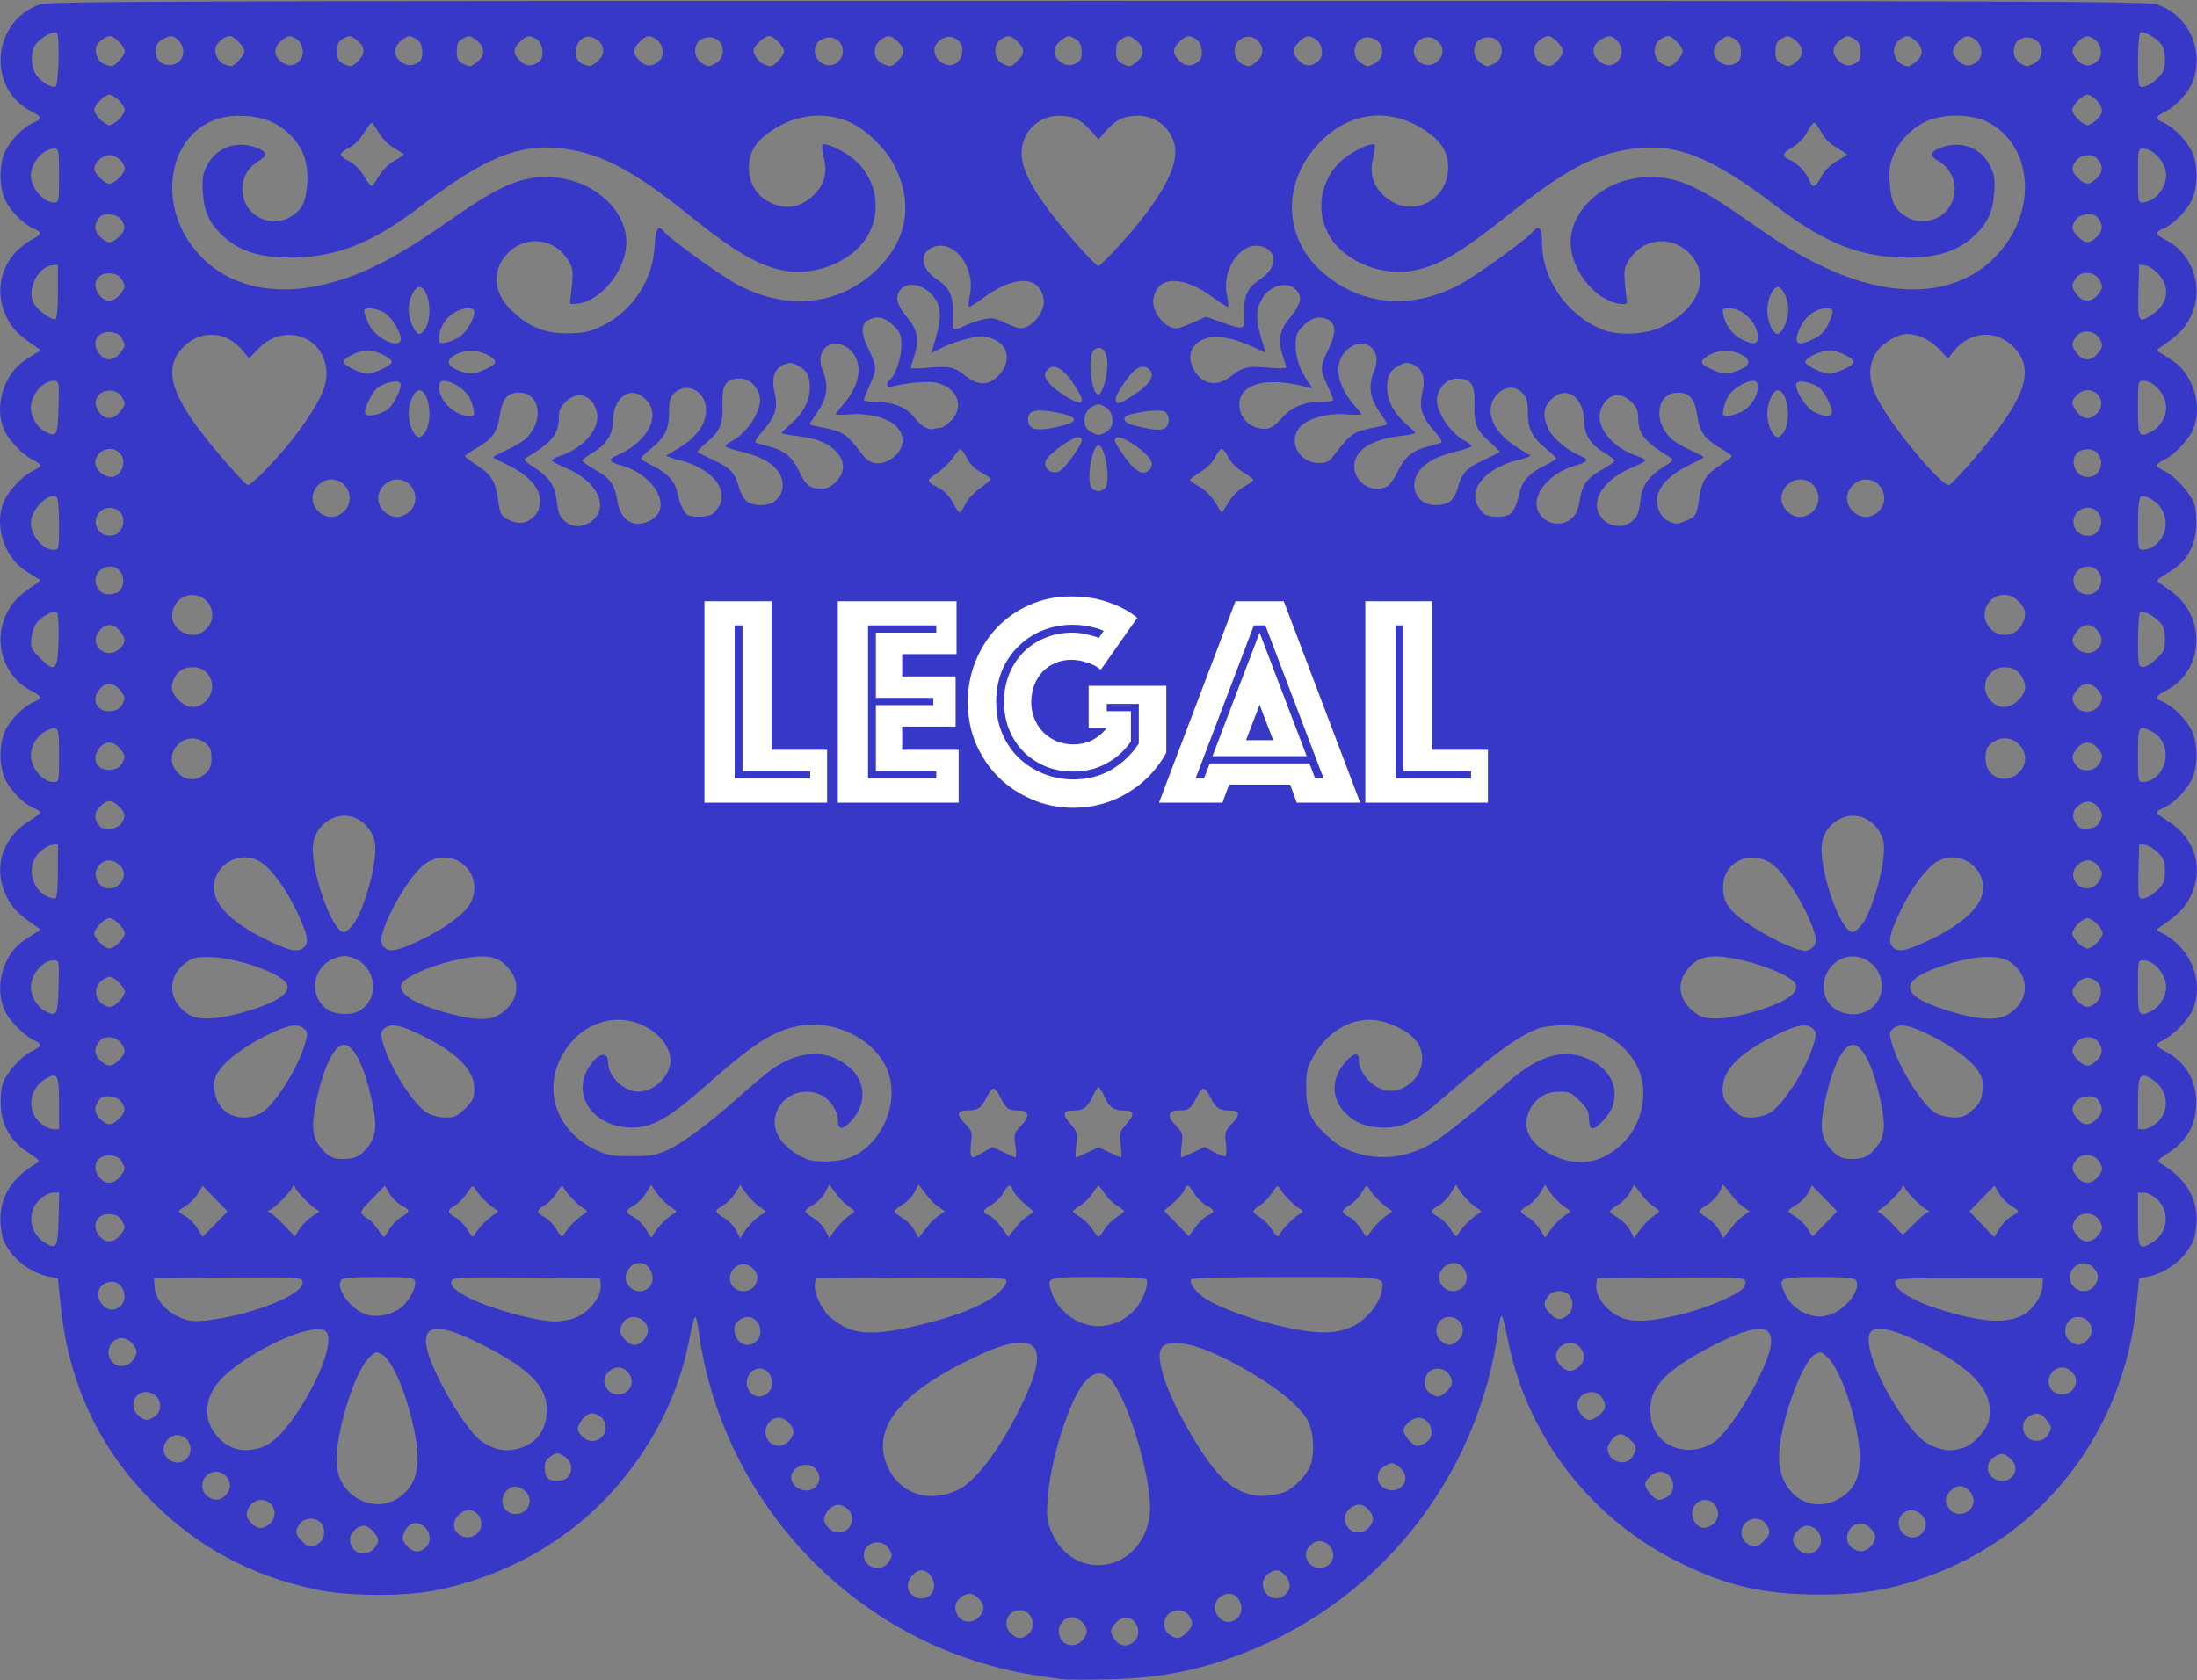 <?xml version="1.0" encoding="UTF-8" standalone="no"?>
<!-- Created with Inkscape (http://www.inkscape.org/) -->

<svg
   xmlns:dc="http://purl.org/dc/elements/1.1/"
   xmlns:cc="http://creativecommons.org/ns#"
   xmlns:rdf="http://www.w3.org/1999/02/22-rdf-syntax-ns#"
   xmlns:svg="http://www.w3.org/2000/svg"
   xmlns="http://www.w3.org/2000/svg"
   xmlns:sodipodi="http://sodipodi.sourceforge.net/DTD/sodipodi-0.dtd"
   xmlns:inkscape="http://www.inkscape.org/namespaces/inkscape"
   width="400"
   height="306"
   viewBox="0 0 400 306"
   id="svg2"
   version="1.1"
   inkscape:version="0.91 r13725"
   sodipodi:docname="legal.svg">
  <rect x="0" y="0" width="400" height="306" fill="#808080" stroke="none"/>
  <defs
     id="defs4" />
  <sodipodi:namedview
     id="base"
     pagecolor="#ffffff"
     bordercolor="#666666"
     borderopacity="1.0"
     inkscape:pageopacity="0.0"
     inkscape:pageshadow="2"
     inkscape:zoom="1.0448275"
     inkscape:cx="477.9587"
     inkscape:cy="170.28397"
     inkscape:document-units="px"
     inkscape:current-layer="text3342"
     showgrid="false"
     inkscape:window-width="1280"
     inkscape:window-height="707"
     inkscape:window-x="1"
     inkscape:window-y="6"
     inkscape:window-maximized="0"
     units="px"
     borderlayer="true" />
  <g
     inkscape:label="Capa 1"
     inkscape:groupmode="layer"
     id="layer1"
     transform="translate(0,-746.362)">
    <g
       id="g4916"
       transform="translate(-34.923,726.879)">
      <path
         style="fill:#3737c8;fill-opacity:1"
         d="m 228.301,325.261 c -6.337,-0.886 -8.237,-1.235 -11.961,-2.197 -28.649,-7.396 -50.422,-32.089 -54.256,-61.53 -0.162,-1.233 -0.426,-2.243 -0.59,-2.243 -0.164,0 -0.617,1.682 -1.008,3.738 -1.461,7.695 -4.226,14.42 -8.677,21.106 -8.527,12.809 -21.29,21.398 -36.851,24.802 -5.923,1.295 -16.452,1.285 -22.586,-0.025 -11.719,-2.498 -21.397,-7.681 -29.573,-15.839 -9.794,-9.773 -15.326,-21.518 -16.816,-35.704 l -0.534,-5.093 -1.603,-0.333 c -3.581,-0.744 -6.938,-3.425 -8.265,-6.6 -0.323,-0.773 -0.587,-2.543 -0.587,-3.934 0,-4.131 2.252,-7.575 6.615,-10.115 0.661,-0.385 0.465,-0.631 -1.528,-1.922 -3.136,-2.033 -4.784,-4.769 -5.01,-8.32 -0.093,-1.479 0.048,-3.353 0.316,-4.165 0.662,-2.006 3.187,-4.865 5.207,-5.895 1.936,-0.987 2.053,-1.37 0.618,-2.024 -1.783,-0.812 -4.605,-3.638 -5.42,-5.428 -1.985,-4.358 -0.35,-10.232 3.588,-12.884 1.102,-0.742 2.248,-1.457 2.547,-1.589 0.394,-0.174 0.32,-0.391 -0.265,-0.786 -3.317,-2.242 -4.434,-3.347 -5.492,-5.432 -2.592,-5.111 -0.96,-10.726 4.018,-13.821 1.138,-0.707 2.069,-1.426 2.069,-1.598 0,-0.172 -0.567,-0.546 -1.26,-0.833 -1.792,-0.743 -4.264,-3.273 -5.191,-5.314 -0.489,-1.077 -0.792,-2.723 -0.792,-4.306 0,-1.584 0.302,-3.229 0.792,-4.306 0.927,-2.041 3.399,-4.572 5.191,-5.314 1.667,-0.69 1.591,-1.087 -0.402,-2.104 -5.05,-2.576 -7.05,-8.972 -4.425,-14.148 1.058,-2.086 2.175,-3.191 5.492,-5.432 0.586,-0.396 0.659,-0.613 0.265,-0.787 -0.299,-0.131 -1.446,-0.847 -2.547,-1.589 -3.766,-2.537 -5.516,-8.281 -3.785,-12.423 0.818,-1.958 3.379,-4.709 5.178,-5.563 0.817,-0.388 1.485,-0.879 1.485,-1.092 0,-0.212 -0.668,-0.704 -1.485,-1.092 -1.799,-0.854 -4.36,-3.605 -5.178,-5.563 -1.731,-4.143 0.025,-9.887 3.785,-12.423 1.102,-0.742 2.248,-1.457 2.547,-1.589 0.394,-0.174 0.32,-0.391 -0.265,-0.786 -3.317,-2.242 -4.434,-3.347 -5.492,-5.432 -1.971,-3.887 -1.474,-8.351 1.289,-11.58 0.81,-0.946 2.221,-2.102 3.135,-2.569 1.993,-1.017 2.069,-1.414 0.402,-2.104 -1.792,-0.742 -4.264,-3.273 -5.191,-5.314 -1.046,-2.303 -1.046,-6.31 0,-8.613 0.927,-2.041 3.399,-4.572 5.191,-5.314 1.667,-0.69 1.591,-1.087 -0.402,-2.104 -8.14,-4.153 -7.121,-16.475 1.608,-19.449 1.707,-0.582 22.688,-0.653 192.721,-0.653 170.033,0 191.014,0.071 192.721,0.653 5.508,1.877 8.433,7.762 6.712,13.505 -0.638,2.13 -2.985,4.863 -5.104,5.944 -1.993,1.017 -2.069,1.413 -0.403,2.104 1.792,0.743 4.265,3.273 5.191,5.314 1.046,2.303 1.046,6.311 0,8.613 -0.927,2.041 -3.399,4.572 -5.191,5.314 -1.667,0.69 -1.591,1.087 0.403,2.104 5.05,2.576 7.05,8.972 4.425,14.148 -1.058,2.086 -2.175,3.191 -5.492,5.432 -0.586,0.396 -0.659,0.613 -0.265,0.786 0.299,0.131 1.445,0.847 2.547,1.589 3.766,2.536 5.516,8.28 3.785,12.423 -0.818,1.958 -3.379,4.71 -5.178,5.563 -0.817,0.388 -1.485,0.879 -1.485,1.092 0,0.212 0.678,0.709 1.507,1.102 1.9,0.902 4.706,4.059 5.354,6.025 0.272,0.826 0.419,2.712 0.324,4.191 -0.23,3.621 -1.896,6.358 -4.94,8.12 -1.218,0.705 -2.173,1.41 -2.123,1.568 0.051,0.157 1.047,0.926 2.215,1.709 6.792,4.55 6.418,14.702 -0.674,18.32 -1.993,1.017 -2.069,1.414 -0.403,2.104 1.792,0.742 4.265,3.273 5.191,5.314 0.489,1.077 0.792,2.723 0.792,4.306 0,1.584 -0.303,3.229 -0.792,4.306 -0.927,2.041 -3.399,4.572 -5.191,5.314 -0.693,0.287 -1.26,0.662 -1.26,0.833 0,0.172 0.931,0.89 2.069,1.598 4.978,3.095 6.611,8.709 4.019,13.821 -1.058,2.086 -2.175,3.191 -5.492,5.432 -0.586,0.396 -0.659,0.613 -0.265,0.786 5.729,2.523 8.548,9.174 6.135,14.473 -0.815,1.79 -3.637,4.616 -5.42,5.428 -1.432,0.653 -1.318,1.037 0.597,2.014 3.723,1.899 5.768,5.56 5.536,9.911 -0.197,3.695 -1.791,6.397 -5.003,8.479 -1.993,1.292 -2.188,1.538 -1.528,1.922 4.363,2.54 6.615,5.984 6.615,10.115 0,1.391 -0.264,3.161 -0.588,3.934 -1.327,3.175 -4.683,5.856 -8.265,6.6 l -1.603,0.333 -0.533,5.109 c -2.394,22.929 -17.039,41.783 -38.272,49.272 -6.793,2.396 -11.62,3.183 -19.518,3.183 -10.343,-2.5e-4 -17.397,-1.706 -26.528,-6.414 -15.623,-8.055 -26.884,-23.097 -30.152,-40.277 -0.382,-2.006 -0.836,-3.809 -1.01,-4.007 -0.174,-0.197 -0.448,0.667 -0.609,1.922 -3.566,27.812 -22.52,51.209 -48.897,60.357 -7.4,2.566 -13.673,3.663 -22.03,3.853 -3.994,0.091 -7.839,0.083 -8.544,-0.025 z m 3.631,-7.017 c 0.47,-0.47 0.854,-1.239 0.854,-1.709 0,-1.13 -1.474,-2.563 -2.636,-2.563 -2.151,0 -3.263,2.71 -1.783,4.345 0.928,1.025 2.499,0.993 3.565,-0.073 z m 9.472,0.146 c 1.663,-1.505 0.346,-4.666 -1.811,-4.347 -0.524,0.078 -1.329,0.646 -1.788,1.263 -0.712,0.957 -0.756,1.27 -0.299,2.136 0.957,1.816 2.519,2.196 3.898,0.948 z m -19.392,-1.24 c 1.828,-1.281 0.866,-4.461 -1.349,-4.461 -2.412,0 -3.424,2.838 -1.552,4.353 1.168,0.946 1.678,0.965 2.901,0.109 z m 28.95,-0.384 c 1.222,-1.222 1.296,-1.826 0.384,-3.128 -0.795,-1.135 -2.565,-1.252 -3.68,-0.242 -1.091,0.987 -1.004,2.933 0.169,3.754 1.303,0.912 1.906,0.838 3.128,-0.384 z m -37.826,-2.796 c 0.47,-0.47 0.854,-1.239 0.854,-1.709 0,-1.059 -1.448,-2.563 -2.468,-2.563 -1.3,0 -2.658,1.251 -2.658,2.447 0,2.405 2.587,3.51 4.272,1.825 z m 47.065,0.146 c 1.546,-1.399 0.497,-4.427 -1.528,-4.413 -1.871,0.025 -3.164,1.956 -2.341,3.518 0.928,1.762 2.507,2.128 3.869,0.895 z m -55.853,-4.236 c 1.435,-1.435 0.264,-4.455 -1.726,-4.455 -1.05,0 -2.409,1.562 -2.409,2.769 0,2.081 2.656,3.164 4.135,1.686 z m 64.413,0.136 c 1.165,-0.916 1.284,-2.225 0.315,-3.457 -0.491,-0.624 -1.221,-1.135 -1.621,-1.135 -1.272,0 -2.627,1.263 -2.627,2.447 0,2.177 2.299,3.43 3.934,2.145 z m -72,-6.137 c 0.656,-1.001 0.666,-1.235 0.104,-2.243 -1.223,-2.191 -4.66,-1.446 -4.66,1.01 0,2.387 3.229,3.26 4.557,1.233 z m 80.235,0.423 c 1.933,-1.933 -0.698,-5.328 -2.973,-3.837 -1.391,0.911 -1.723,2.212 -0.89,3.484 0.811,1.237 2.797,1.419 3.863,0.353 z m -39.475,-0.22 c 3.938,-1.18 6.79,-5.339 6.798,-9.912 0,-6.825 -4.41,-20.9 -7.468,-23.773 -1.492,-1.402 -3.107,-1.009 -4.754,1.156 -2.74,3.601 -5.988,14.132 -6.43,20.844 -0.225,3.395 -0.139,4.113 0.718,6.106 2.021,4.698 6.533,6.958 11.136,5.578 z m -134.601,-2.503 c 0.47,-0.47 0.855,-1.178 0.855,-1.574 0,-0.935 -1.662,-2.697 -2.543,-2.697 -1.233,0 -2.584,1.279 -2.584,2.447 0,2.404 2.587,3.51 4.272,1.825 z m 262.801,0.146 c 1.65,-1.493 0.407,-4.419 -1.877,-4.419 -1.02,0 -2.468,1.504 -2.468,2.563 0,1.13 1.474,2.563 2.636,2.563 0.51,0 1.279,-0.318 1.709,-0.707 z M 112.39,301.301 c 2.102,-1.903 -0.551,-5.656 -2.893,-4.092 -0.782,0.522 -1.511,2.22 -1.193,2.779 1.183,2.083 2.698,2.57 4.086,1.313 z m 263.082,-0.146 c 0.47,-0.47 0.854,-1.239 0.854,-1.709 0,-1.13 -1.474,-2.563 -2.636,-2.563 -2.298,0 -3.391,3.166 -1.541,4.461 1.278,0.895 2.296,0.837 3.323,-0.189 z M 92.998,300.49 c 1.128,-0.79 1.274,-2.794 0.278,-3.79 -0.996,-0.997 -3,-0.85 -3.79,0.278 -0.912,1.303 -0.838,1.906 0.384,3.128 1.222,1.222 1.826,1.296 3.128,0.384 z m 263.055,-0.384 c 1.222,-1.222 1.296,-1.826 0.384,-3.128 -0.795,-1.135 -2.565,-1.252 -3.68,-0.242 -1.091,0.987 -1.004,2.933 0.169,3.754 1.303,0.912 1.906,0.838 3.128,-0.384 z m -234.265,-1.367 c 1.958,-1.772 -0.073,-5.141 -2.446,-4.059 -0.581,0.265 -1.273,0.957 -1.538,1.538 -1.064,2.335 2.028,4.292 3.985,2.521 z m 263.346,-0.379 c 0.877,-1.339 0.306,-2.945 -1.309,-3.681 -1.454,-0.662 -3.228,0.476 -3.228,2.073 0,2.581 3.164,3.703 4.536,1.608 z M 189.286,297.885 c 1.091,-0.988 1.004,-2.933 -0.169,-3.755 -1.304,-0.913 -2.278,-0.834 -3.306,0.27 -1.101,1.182 -1.106,2.248 -0.025,3.337 1.039,1.039 2.44,1.098 3.491,0.146 z m 94.765,-0.146 c 0.47,-0.47 0.854,-1.239 0.854,-1.709 0,-1.059 -1.448,-2.563 -2.468,-2.563 -1.3,0 -2.658,1.251 -2.658,2.447 0,2.405 2.587,3.51 4.272,1.825 z M 84.122,296.884 c 1.657,-1.657 0.585,-4.272 -1.751,-4.272 -1.272,0 -2.521,1.317 -2.521,2.658 0,1.02 1.504,2.468 2.563,2.468 0.47,0 1.239,-0.385 1.709,-0.854 z m 262.633,0.189 c 1.853,-1.298 0.861,-4.461 -1.4,-4.461 -2.113,0 -3.133,2.698 -1.643,4.345 0.865,0.956 1.793,0.991 3.043,0.116 z M 130.951,294.09 c 0.877,-1.339 0.306,-2.945 -1.309,-3.681 -2.321,-1.057 -4.392,2.26 -2.557,4.095 1.062,1.062 3.037,0.85 3.865,-0.414 z m 262.536,0.378 c 1.025,-0.928 0.993,-2.499 -0.073,-3.565 -1.089,-1.089 -2.156,-1.084 -3.337,0.025 -1.104,1.028 -1.183,2.002 -0.27,3.306 0.795,1.135 2.565,1.252 3.68,0.242 z m -285.627,-2.49 c 3.4,-2.594 3.93,-6.541 1.937,-14.434 -1.435,-5.68 -3.665,-10.49 -5.29,-11.408 -1.037,-0.587 -1.195,-0.557 -2.266,0.427 -2.249,2.065 -5.242,10.578 -5.965,16.966 -0.484,4.275 0.972,7.428 4.182,9.06 2.456,1.249 5.268,1.016 7.402,-0.611 z m 262.408,0.093 c 2.349,-1.555 3.29,-3.69 3.244,-7.364 -0.071,-5.644 -3.252,-15.569 -5.759,-17.971 -1.216,-1.165 -1.354,-1.2 -2.409,-0.603 -2.477,1.4 -6.545,13.078 -6.523,18.727 0.028,6.937 6.091,10.757 11.448,7.212 z M 76.005,291.756 c 2.337,-2.337 -1.038,-5.784 -3.491,-3.565 -1.091,0.988 -1.004,2.933 0.169,3.754 1.278,0.895 2.296,0.837 3.323,-0.189 z m 262.633,0.189 c 1.812,-1.269 0.762,-4.461 -1.466,-4.461 -1.096,0 -2.711,1.365 -2.711,2.292 0,0.915 1.693,2.835 2.499,2.835 0.401,0 1.156,-0.299 1.678,-0.665 z m -129.56,-1.028 c 3.216,-1.395 7.525,-6.957 11.434,-14.759 4.18,-8.343 4.292,-12.174 0.354,-12.168 -2.246,0 -4.477,0.708 -8.798,2.777 -13.741,6.58 -18.807,13.251 -15.342,20.203 2.285,4.584 7.236,6.166 12.352,3.947 z m 59.416,0.364 c 1.53,-0.463 3.779,-2.535 4.787,-4.412 1.056,-1.965 0.937,-6.409 -0.23,-8.628 -1.288,-2.449 -4.879,-5.521 -10.062,-8.609 -5.675,-3.38 -10.135,-5.26 -13.123,-5.531 -3.928,-0.356 -4.621,1.115 -2.993,6.357 1.59,5.121 7.167,14.755 10.43,18.018 3.262,3.262 6.771,4.141 11.19,2.805 z m -85.079,-1.051 c 1.49,-1.49 0.368,-4.028 -1.782,-4.028 -1.362,0 -2.673,1.116 -2.673,2.276 0,2.066 2.973,3.235 4.455,1.752 z m 106.798,-0.149 c 0.985,-1.089 0.716,-2.535 -0.662,-3.56 -0.957,-0.712 -1.27,-0.756 -2.136,-0.299 -1.233,0.65 -1.64,1.217 -1.649,2.296 -0.025,2.116 2.991,3.173 4.447,1.564 z m -151.563,-2.126 c 0.646,-1.303 0.167,-2.642 -1.231,-3.437 -0.959,-0.546 -1.207,-0.533 -2.198,0.116 -0.829,0.543 -1.117,1.093 -1.117,2.132 0,1.829 0.724,2.493 2.552,2.338 1.069,-0.091 1.63,-0.414 1.995,-1.149 z m 262.635,0.417 c 0.985,-1.088 0.716,-2.535 -0.662,-3.56 -0.957,-0.712 -1.27,-0.756 -2.136,-0.299 -1.233,0.65 -1.64,1.217 -1.649,2.295 -0.025,2.116 2.991,3.174 4.447,1.564 z M 68.926,285.103 c 1.045,-1.046 0.851,-3.036 -0.376,-3.84 -1.262,-0.827 -2.571,-0.504 -3.461,0.855 -1.547,2.36 1.833,4.989 3.837,2.985 z m 263.161,-0.278 c 0.366,-0.522 0.665,-1.277 0.665,-1.678 0,-0.806 -1.92,-2.499 -2.834,-2.499 -0.899,0 -2.292,1.602 -2.292,2.636 0,2.298 3.166,3.391 4.461,1.541 z M 82.104,283.185 c 2.195,-0.609 4.253,-2.517 6.819,-6.32 4.447,-6.591 6.923,-13.615 5.28,-14.978 -2.068,-1.716 -12.658,2.92 -18.311,8.017 -3.99,3.598 -4.345,8.449 -0.857,11.726 1.977,1.858 4.211,2.35 7.069,1.556 z m 48.411,-0.361 c 2.377,-1.079 3.698,-3.046 3.931,-5.849 0.398,-4.794 -2.74,-8.114 -12.126,-12.832 -7.363,-3.702 -10.418,-3.565 -9.776,0.437 0.668,4.156 6.816,14.88 9.866,17.206 2.558,1.951 5.319,2.305 8.106,1.039 z m 216.389,-0.667 c 3.185,-2.107 9.688,-13.098 10.401,-17.579 0.637,-4.001 -2.415,-4.138 -9.778,-0.437 -9.387,4.718 -12.524,8.039 -12.126,12.832 0.232,2.794 1.545,4.757 3.931,5.875 2.28,1.069 5.334,0.79 7.573,-0.692 z m 45.293,1.042 c 1.976,-0.549 4.494,-3.29 4.871,-5.304 0.92,-4.905 -2.733,-9.09 -11.964,-13.709 -5.061,-2.532 -8.25,-3.307 -9.461,-2.301 -1.645,1.365 0.848,8.43 5.275,14.952 2.632,3.877 4.207,5.406 6.36,6.174 2.008,0.716 2.896,0.75 4.919,0.187 z m -213.664,-1.271 c 0.47,-0.47 0.854,-1.239 0.854,-1.709 0,-1.13 -1.474,-2.563 -2.636,-2.563 -2.151,0 -3.263,2.71 -1.783,4.345 0.928,1.025 2.499,0.993 3.565,-0.073 z m 116.103,0.189 c 1.812,-1.269 0.762,-4.461 -1.466,-4.461 -1.096,0 -2.711,1.365 -2.711,2.292 0,0.915 1.693,2.835 2.499,2.835 0.401,0 1.156,-0.299 1.678,-0.665 z M 144.43,281.222 c 1.091,-0.987 1.004,-2.933 -0.169,-3.754 -1.361,-0.953 -2.281,-0.825 -3.292,0.461 -1.107,1.407 -1.113,2.064 -0.03,3.146 1.039,1.039 2.44,1.098 3.491,0.146 z m 263.487,-0.662 c 0.596,-1.066 0.576,-1.247 -0.245,-2.35 -1.096,-1.47 -2.021,-1.686 -3.384,-0.793 -2.106,1.38 -0.844,4.676 1.695,4.425 0.88,-0.088 1.495,-0.494 1.935,-1.283 z M 63.094,277.419 c 1.945,-1.362 0.839,-4.461 -1.592,-4.461 -2.276,0 -3.139,2.871 -1.31,4.353 1.168,0.946 1.678,0.965 2.902,0.109 z m 262.978,-0.22 c 1.285,-1.011 1.414,-1.93 0.461,-3.292 -1.269,-1.812 -4.461,-0.763 -4.461,1.466 0,1.096 1.366,2.711 2.292,2.711 0.321,0 1.09,-0.398 1.709,-0.885 z m -151.311,-4.094 c 1.53,-1.385 0.504,-4.42 -1.494,-4.42 -2.09,0 -3.172,2.738 -1.717,4.345 0.879,0.972 2.186,1.002 3.211,0.073 z m 123.647,-0.368 c 0.784,-0.784 0.998,-1.333 0.792,-2.029 -0.886,-2.982 -4.896,-2.534 -4.896,0.547 0,0.784 0.343,1.467 0.95,1.892 1.308,0.916 1.906,0.838 3.155,-0.41 z m -149.146,-0.045 c 1.933,-1.933 -0.698,-5.328 -2.973,-3.837 -1.391,0.912 -1.723,2.212 -0.89,3.484 0.811,1.237 2.797,1.419 3.863,0.353 z m 263.188,-0.353 c 0.827,-1.262 0.503,-2.571 -0.855,-3.461 -2.361,-1.547 -4.99,1.832 -2.985,3.837 1.046,1.046 3.036,0.851 3.84,-0.376 z m -89.951,-4.079 c 1.026,-1.026 1.084,-2.045 0.189,-3.323 -1.269,-1.812 -4.461,-0.762 -4.461,1.466 0,1.226 1.404,2.711 2.563,2.711 0.47,0 1.239,-0.385 1.709,-0.854 z M 58.917,267.406 c 0.47,-0.47 0.855,-1.239 0.855,-1.709 0,-1.13 -1.474,-2.563 -2.637,-2.563 -2.151,0 -3.262,2.71 -1.783,4.345 0.928,1.025 2.499,0.993 3.565,-0.073 z m 93.129,-3.845 c 0.47,-0.47 0.854,-1.272 0.854,-1.782 0,-2.298 -3.165,-3.39 -4.461,-1.541 -0.898,1.282 -0.837,2.016 0.264,3.188 1.141,1.214 2.22,1.258 3.343,0.134 z m 20.579,0.146 c 1.577,-1.428 0.492,-4.419 -1.604,-4.419 -1.016,0 -2.278,0.985 -2.364,1.846 -0.265,2.64 2.158,4.212 3.969,2.573 z m 127.665,-0.066 c 1.871,-1.515 0.859,-4.353 -1.552,-4.353 -2.215,0 -3.177,3.181 -1.349,4.461 1.223,0.857 1.733,0.838 2.901,-0.109 z m 114.49,0 c 1.871,-1.515 0.859,-4.353 -1.552,-4.353 -2.216,0 -3.177,3.181 -1.349,4.461 1.223,0.857 1.733,0.838 2.902,-0.109 z m -211.799,-3.035 c 5.473,-1.394 8.587,-2.522 11.615,-4.207 2.396,-1.333 4.074,-3.281 3.404,-3.952 -0.279,-0.279 -6.437,-0.392 -17.492,-0.319 l -17.062,0.111 -0.144,1.016 c -0.22,1.549 1.058,4.434 2.64,5.968 0.78,0.756 2.363,1.756 3.519,2.223 2.738,1.105 6.9,0.847 13.52,-0.84 z m 78.437,0.298 c 2.315,-1.191 4.616,-3.995 5.012,-6.108 0.551,-2.936 1.588,-2.77 -17.292,-2.77 -11.403,0 -17.168,0.149 -17.352,0.446 -0.418,0.677 0.911,2.428 2.692,3.546 2.112,1.326 6.38,3.004 10.572,4.156 8.457,2.325 12.885,2.522 16.368,0.73 z m -42.86,-0.704 c 0.942,-0.428 2.328,-1.478 3.079,-2.334 1.367,-1.557 2.524,-4.636 2.037,-5.423 -0.154,-0.25 -3.697,-0.417 -8.79,-0.417 -9.487,0 -9.428,-0.025 -8.499,2.796 1.149,3.482 4.858,6.157 8.538,6.157 1.057,0 2.693,-0.35 3.635,-0.778 z M 78.372,258.861 c 7.284,-1.856 12.236,-4.471 11.602,-6.125 -0.253,-0.659 -1.432,-0.711 -13.638,-0.608 l -13.361,0.114 0.061,1.371 c 0.098,2.208 1.725,4.368 4.17,5.539 1.854,0.887 2.592,1.007 4.972,0.809 1.537,-0.129 4.324,-0.622 6.194,-1.099 z m 60.549,0.83 c 3.027,-0.84 5.702,-4.058 5.363,-6.449 l -0.141,-1.002 -13.361,-0.114 c -11.657,-0.099 -13.393,-0.03 -13.611,0.539 -0.362,0.943 0.539,1.83 3.252,3.2 3.788,1.912 11.978,4.169 15.39,4.241 0.823,0.025 2.222,-0.169 3.109,-0.417 z m 202.879,-1.084 c 4.449,-1.188 9.35,-3.297 10.425,-4.485 0.39,-0.43 0.594,-1.081 0.454,-1.445 -0.225,-0.583 -1.868,-0.649 -13.615,-0.55 l -13.361,0.114 -0.141,1.002 c -0.324,2.286 1.947,5.205 4.9,6.299 2.141,0.794 6.087,0.469 11.34,-0.934 z m 61.157,0.478 c 1.958,-0.935 3.757,-3.476 3.848,-5.432 l 0.066,-1.412 -13.457,0 c -13.172,0 -13.457,0.025 -13.457,0.854 0,1.251 3.334,3.3 7.556,4.644 7.712,2.456 12.288,2.854 15.445,1.346 z m -82.689,-0.033 c 1.127,-0.79 1.274,-2.794 0.278,-3.79 -0.996,-0.997 -3,-0.85 -3.79,0.278 -0.912,1.303 -0.838,1.906 0.384,3.128 1.222,1.222 1.826,1.296 3.128,0.384 z m -212.632,-1.223 c 1.617,-1.065 3.25,-4.033 2.826,-5.137 -0.215,-0.559 -1.258,-0.664 -6.624,-0.664 -4.588,0 -6.486,0.149 -6.786,0.534 -1.097,1.406 1.577,5.22 4.37,6.234 1.759,0.638 4.399,0.227 6.213,-0.967 z m 260.616,0.977 c 2.909,-0.971 5.681,-4.782 4.541,-6.244 -0.3,-0.385 -2.197,-0.534 -6.786,-0.534 -7.228,0 -7.432,0.101 -6.107,3.039 0.813,1.802 2.443,3.22 4.375,3.802 1.649,0.497 2.333,0.486 3.977,-0.063 z M 56.854,257.301 c 1.556,-1.408 0.497,-4.419 -1.553,-4.419 -2.211,0 -3.288,2.245 -1.914,3.991 1.019,1.295 2.33,1.457 3.467,0.428 z m 96.23,-3.382 c 1.438,-1.437 0.324,-4.463 -1.638,-4.448 -1.135,0 -1.709,0.395 -2.326,1.567 -1.266,2.406 2.038,4.807 3.964,2.881 z m 19.28,-0.376 c 0.827,-1.262 0.504,-2.571 -0.855,-3.461 -2.361,-1.547 -4.99,1.832 -2.985,3.837 1.046,1.046 3.036,0.851 3.84,-0.376 z m 128.848,0.34 c 1.59,-1.439 0.488,-4.419 -1.635,-4.419 -0.551,0 -1.386,0.384 -1.856,0.854 -2.337,2.337 1.038,5.784 3.491,3.565 z m 115.033,-0.242 c 0.895,-1.278 0.837,-2.296 -0.189,-3.323 -2.367,-2.367 -5.813,1.007 -3.565,3.491 0.988,1.091 2.933,1.004 3.755,-0.169 z m -370.664,-12.192 0.121,-4.801 -1.075,0 c -0.592,0 -1.667,0.529 -2.39,1.175 -2.472,2.21 -2.068,6.13 0.82,7.938 2.158,1.351 2.392,0.951 2.525,-4.311 z m 381.137,4.326 c 2.945,-1.74 3.391,-5.718 0.891,-7.952 -0.723,-0.646 -1.792,-1.175 -2.376,-1.175 l -1.061,0 0,4.628 c 0,5.604 0.169,5.903 2.546,4.499 z M 56.944,244.211 c 0.819,-1.102 0.838,-1.284 0.242,-2.35 -0.481,-0.861 -1.031,-1.188 -2.164,-1.284 -2.435,-0.207 -3.574,1.984 -2.044,3.93 1.157,1.471 2.739,1.353 3.965,-0.297 z m 360.078,0.068 c 0.747,-1.005 0.774,-1.257 0.253,-2.35 -0.798,-1.674 -3.359,-1.972 -4.382,-0.511 -0.893,1.274 -0.861,1.721 0.222,3.098 1.134,1.441 2.731,1.344 3.907,-0.237 z m -342.942,-6.549 -2.279,-2.335 -0.844,1.43 c -0.464,0.787 -1.44,1.782 -2.169,2.213 -0.729,0.431 -1.324,0.886 -1.323,1.011 0,0.126 0.58,0.557 1.286,0.958 0.706,0.402 1.681,1.404 2.167,2.228 l 0.884,1.498 2.279,-2.335 2.279,-2.334 z m 17.065,3.713 c 0.626,-0.492 1.368,-1.004 1.65,-1.137 0.366,-0.172 0.329,-0.322 -0.129,-0.522 -0.83,-0.362 -3.63,-3.163 -3.992,-3.992 -0.247,-0.57 -0.311,-0.57 -0.559,0 -0.362,0.83 -3.162,3.63 -3.992,3.992 -0.57,0.25 -0.57,0.309 0,0.547 0.352,0.146 1.505,1.178 2.561,2.291 l 1.92,2.025 0.702,-1.155 c 0.386,-0.635 1.214,-1.557 1.84,-2.05 z m 14.679,1.875 c 0.469,-0.795 1.449,-1.797 2.178,-2.228 1.654,-0.977 1.655,-1.261 0.025,-2.109 -0.721,-0.373 -1.698,-1.332 -2.169,-2.132 l -0.858,-1.454 -2.359,2.416 c -2.518,2.58 -2.509,2.47 -0.33,3.885 0.247,0.159 0.885,0.916 1.418,1.679 0.533,0.763 1.033,1.388 1.111,1.388 0.078,0 0.526,-0.65 0.995,-1.445 z m 17.191,-1.102 c 0.597,-0.596 1.462,-1.325 1.923,-1.618 0.832,-0.531 0.832,-0.538 0,-1.068 -1.136,-0.724 -2.904,-2.521 -3.474,-3.53 -0.435,-0.771 -0.537,-0.72 -1.489,0.731 -0.562,0.857 -1.553,1.873 -2.203,2.256 -1.507,0.89 -1.486,1.276 0.119,2.224 0.715,0.422 1.701,1.442 2.19,2.267 0.835,1.407 0.92,1.447 1.37,0.661 0.264,-0.461 0.968,-1.326 1.564,-1.923 z m 16.234,0 c 0.597,-0.596 1.462,-1.325 1.922,-1.618 0.832,-0.531 0.832,-0.538 0,-1.068 -1.133,-0.723 -2.9,-2.517 -3.486,-3.541 -0.45,-0.786 -0.534,-0.746 -1.37,0.661 -0.49,0.824 -1.475,1.845 -2.19,2.267 -1.618,0.956 -1.632,1.381 -0.071,2.188 0.676,0.35 1.662,1.364 2.19,2.254 0.896,1.51 0.992,1.562 1.44,0.78 0.264,-0.461 0.968,-1.326 1.564,-1.923 z m 16.456,-0.23 c 0.484,-0.47 1.253,-1.095 1.709,-1.388 0.821,-0.529 0.821,-0.54 0,-1.068 -1.166,-0.751 -2.473,-2.065 -3.257,-3.275 l -0.669,-1.032 -0.974,1.576 c -0.536,0.867 -1.532,1.865 -2.214,2.218 -1.563,0.808 -1.563,1.285 0,2.093 0.682,0.353 1.679,1.351 2.214,2.218 l 0.974,1.576 0.669,-1.032 c 0.368,-0.568 1.065,-1.417 1.548,-1.886 z m 16.234,0 c 0.484,-0.47 1.253,-1.095 1.709,-1.388 0.821,-0.529 0.821,-0.54 0,-1.068 -1.166,-0.751 -2.473,-2.065 -3.257,-3.275 l -0.669,-1.032 -0.974,1.576 c -0.536,0.867 -1.532,1.865 -2.214,2.218 -1.6,0.827 -1.563,1.2 0.227,2.256 0.808,0.477 1.797,1.501 2.197,2.276 l 0.729,1.409 0.686,-1.058 c 0.377,-0.582 1.082,-1.443 1.566,-1.913 z m 16.234,0.058 c 0.484,-0.503 1.253,-1.153 1.709,-1.444 0.805,-0.514 0.798,-0.553 -0.23,-1.282 -1.141,-0.809 -1.752,-1.444 -2.967,-3.079 l -0.777,-1.047 -0.722,1.397 c -0.397,0.768 -1.384,1.787 -2.191,2.264 -0.808,0.477 -1.469,1.021 -1.469,1.209 0,0.189 0.661,0.733 1.469,1.209 0.808,0.477 1.796,1.499 2.196,2.272 l 0.727,1.405 0.688,-0.995 c 0.378,-0.547 1.084,-1.407 1.568,-1.909 z m 16.14,0.154 c 0.29,-0.352 1,-0.977 1.579,-1.388 l 1.052,-0.748 -1.052,-0.748 c -1.042,-0.741 -1.335,-1.048 -2.928,-3.076 l -0.822,-1.047 -0.723,1.397 c -0.397,0.768 -1.383,1.787 -2.191,2.264 -0.808,0.477 -1.469,1.021 -1.469,1.209 0,0.189 0.661,0.733 1.469,1.209 0.808,0.477 1.794,1.495 2.191,2.263 l 0.723,1.397 0.822,-1.046 c 0.452,-0.576 1.059,-1.335 1.349,-1.687 z m 16.234,0 c 0.29,-0.352 1,-0.959 1.579,-1.347 l 1.052,-0.706 -1.791,-1.548 c -0.985,-0.852 -1.911,-1.928 -2.058,-2.391 -0.38,-1.197 -0.937,-1.045 -1.721,0.469 -0.373,0.722 -1.339,1.702 -2.147,2.178 -1.75,1.032 -1.813,1.342 -0.404,1.984 0.585,0.267 1.595,1.251 2.243,2.187 l 1.179,1.702 0.771,-0.943 c 0.424,-0.519 1.008,-1.232 1.297,-1.584 z m 15.453,1.164 c 0.473,-0.752 1.474,-1.753 2.226,-2.226 0.751,-0.473 1.366,-0.956 1.366,-1.073 0,-0.116 -0.615,-0.601 -1.366,-1.073 -0.752,-0.473 -1.754,-1.475 -2.226,-2.227 -0.473,-0.752 -0.956,-1.366 -1.074,-1.366 -0.116,0 -0.6,0.615 -1.073,1.366 -0.473,0.752 -1.475,1.754 -2.226,2.227 -0.752,0.473 -1.367,0.956 -1.367,1.073 0,0.116 0.615,0.6 1.367,1.073 0.752,0.473 1.753,1.475 2.226,2.226 0.473,0.752 0.956,1.367 1.073,1.367 0.116,0 0.601,-0.615 1.074,-1.367 z m 18.805,-2.529 c 1.386,-0.631 1.33,-1.033 -0.258,-1.854 -0.721,-0.373 -1.702,-1.339 -2.178,-2.147 -0.987,-1.673 -1.463,-1.834 -1.846,-0.626 -0.146,0.463 -1.031,1.497 -1.965,2.296 l -1.698,1.453 2.257,2.318 2.257,2.318 1.189,-1.639 c 0.654,-0.901 1.663,-1.855 2.243,-2.119 z m 14.741,1.382 c 0.596,-0.596 1.462,-1.325 1.922,-1.618 0.832,-0.53 0.832,-0.538 0,-1.068 -1.136,-0.724 -2.904,-2.521 -3.474,-3.53 -0.435,-0.771 -0.537,-0.72 -1.489,0.731 -0.562,0.857 -1.553,1.873 -2.203,2.256 -0.65,0.384 -1.182,0.868 -1.182,1.077 0,0.207 0.532,0.693 1.182,1.077 0.65,0.384 1.641,1.399 2.203,2.256 0.952,1.452 1.054,1.502 1.489,0.731 0.257,-0.455 0.955,-1.315 1.552,-1.912 z m 16.233,0 c 0.597,-0.596 1.462,-1.325 1.923,-1.618 0.832,-0.53 0.832,-0.538 0,-1.068 -1.134,-0.723 -2.9,-2.517 -3.487,-3.541 -0.45,-0.786 -0.534,-0.746 -1.37,0.661 -0.489,0.824 -1.475,1.845 -2.19,2.267 -1.618,0.956 -1.631,1.381 -0.071,2.188 0.677,0.35 1.662,1.364 2.19,2.254 0.896,1.51 0.992,1.562 1.44,0.78 0.264,-0.461 0.968,-1.326 1.564,-1.923 z m 16.234,0 c 0.596,-0.596 1.462,-1.325 1.922,-1.618 0.828,-0.528 0.829,-0.54 0,-1.068 -1.166,-0.751 -2.473,-2.064 -3.257,-3.275 l -0.669,-1.032 -0.974,1.576 c -0.536,0.867 -1.533,1.865 -2.215,2.218 -0.682,0.353 -1.24,0.824 -1.24,1.047 0,0.222 0.558,0.694 1.24,1.046 0.682,0.353 1.68,1.353 2.217,2.221 0.894,1.446 1.015,1.512 1.43,0.775 0.25,-0.443 0.941,-1.293 1.538,-1.89 z m 16.456,-0.23 c 0.483,-0.47 1.253,-1.095 1.709,-1.388 0.821,-0.529 0.821,-0.54 0,-1.068 -1.166,-0.751 -2.473,-2.064 -3.257,-3.275 l -0.669,-1.032 -0.974,1.576 c -0.536,0.867 -1.532,1.865 -2.214,2.218 -0.682,0.353 -1.24,0.824 -1.24,1.047 0,0.222 0.558,0.694 1.24,1.047 0.682,0.353 1.679,1.351 2.214,2.218 l 0.974,1.576 0.669,-1.032 c 0.368,-0.568 1.065,-1.417 1.549,-1.886 z m 16.233,0.058 c 0.484,-0.503 1.253,-1.153 1.709,-1.444 0.804,-0.514 0.798,-0.553 -0.23,-1.282 -1.141,-0.809 -1.752,-1.444 -2.967,-3.079 l -0.777,-1.046 -0.722,1.397 c -0.397,0.768 -1.383,1.787 -2.191,2.264 -0.808,0.477 -1.469,1.021 -1.469,1.209 0,0.189 0.661,0.733 1.469,1.209 0.808,0.477 1.796,1.499 2.196,2.272 l 0.727,1.406 0.688,-0.996 c 0.378,-0.547 1.084,-1.407 1.568,-1.909 z m 16.14,0.154 c 0.29,-0.352 1,-0.977 1.579,-1.388 l 1.052,-0.748 -1.052,-0.748 c -1.042,-0.741 -1.335,-1.048 -2.928,-3.076 l -0.822,-1.046 -0.722,1.397 c -0.397,0.768 -1.384,1.787 -2.191,2.264 -0.808,0.477 -1.469,1.021 -1.469,1.209 0,0.189 0.661,0.733 1.469,1.209 0.808,0.477 1.794,1.495 2.191,2.263 l 0.722,1.397 0.822,-1.046 c 0.452,-0.576 1.059,-1.335 1.349,-1.688 z m 16.278,-4.491 -2.299,-2.355 -0.681,1.317 c -0.374,0.724 -1.342,1.707 -2.15,2.183 -0.808,0.477 -1.469,0.998 -1.469,1.159 0,0.162 0.585,0.639 1.301,1.061 0.716,0.423 1.713,1.397 2.216,2.165 l 0.915,1.396 2.232,-2.286 2.232,-2.286 z m 31.803,5.541 c 0.491,-0.832 1.47,-1.841 2.176,-2.243 0.706,-0.402 1.284,-0.833 1.286,-0.959 0,-0.126 -0.594,-0.58 -1.323,-1.011 -0.729,-0.431 -1.705,-1.426 -2.169,-2.213 l -0.844,-1.43 -2.279,2.334 -2.278,2.334 2.205,2.322 c 1.213,1.277 2.234,2.335 2.269,2.351 0.035,0.025 0.466,-0.652 0.957,-1.484 z m -15.646,-0.778 c 0.995,-1.025 2.097,-1.986 2.449,-2.136 0.57,-0.242 0.57,-0.303 0,-0.552 -0.352,-0.154 -1.332,-0.971 -2.177,-1.816 -0.845,-0.845 -1.662,-1.824 -1.816,-2.177 -0.247,-0.569 -0.311,-0.569 -0.562,0 -0.351,0.798 -2.633,3.091 -3.776,3.795 -0.701,0.432 -0.74,0.571 -0.215,0.773 0.352,0.136 1.41,1.071 2.35,2.078 0.94,1.007 1.76,1.846 1.823,1.864 0.063,0.025 0.928,-0.806 1.922,-1.831 z m -326.332,-8.942 c 0.819,-1.102 0.838,-1.284 0.242,-2.35 -0.481,-0.861 -1.031,-1.188 -2.164,-1.284 -2.435,-0.207 -3.574,1.984 -2.044,3.93 1.157,1.471 2.739,1.353 3.965,-0.296 z m 360.078,0.068 c 0.747,-1.005 0.774,-1.257 0.253,-2.35 -0.798,-1.674 -3.359,-1.972 -4.382,-0.512 -0.893,1.275 -0.861,1.721 0.222,3.099 1.134,1.441 2.731,1.344 3.907,-0.237 z M 190.262,230.019 c 5.335,-2.58 8.297,-9.529 6.443,-15.112 -1.937,-5.831 -9.428,-9.824 -16.195,-8.632 -4.749,0.836 -8.336,3.148 -17.57,11.322 -6.167,5.459 -9.356,7.236 -12.948,7.214 -7.719,-0.048 -11.652,-6.929 -6.96,-12.179 1.422,-1.591 2.606,-1.411 2.609,0.397 0,2.5 2.895,5.246 5.523,5.246 2.491,0 5.102,-2.157 5.721,-4.725 0.742,-3.077 -2.21,-6.697 -6.47,-7.935 -5.418,-1.575 -11.033,1.31 -13.643,7.011 -2.854,6.233 -0.028,13.127 6.667,16.266 2.083,0.977 2.968,1.131 6.471,1.127 3.378,0 4.448,-0.179 6.382,-1.049 2.938,-1.32 7.638,-4.798 13.142,-9.727 2.363,-2.116 5.183,-4.457 6.266,-5.202 4.958,-3.411 10.034,-3.497 13.847,-0.232 3.113,2.665 3.224,6.742 0.269,9.876 -1.549,1.643 -2.311,1.576 -2.313,-0.202 0,-1.58 -1.41,-3.751 -2.949,-4.546 -2.721,-1.407 -6.209,-0.494 -7.747,2.029 -2.089,3.427 -0.167,7.272 4.735,9.474 1.962,0.881 6.478,0.663 8.72,-0.421 z m 136.295,0.275 c 4.788,-2.183 7.636,-6.726 7.56,-12.063 -0.093,-6.562 -6.352,-11.963 -13.968,-12.053 -1.645,-0.025 -3.767,0.192 -4.715,0.47 -3.478,1.018 -8.781,4.828 -17.712,12.724 -4.676,4.134 -7.356,5.479 -10.846,5.444 -3.108,-0.033 -5.139,-0.803 -6.992,-2.656 -2.632,-2.632 -2.647,-6.263 -0.038,-9.235 1.603,-1.825 2.496,-1.92 2.496,-0.265 0,1.708 1.639,3.977 3.549,4.913 2.123,1.04 4.169,0.653 6.153,-1.164 1.944,-1.782 2.39,-4.798 1.029,-6.963 -1.091,-1.736 -4.025,-3.452 -6.945,-4.062 -4.6,-0.96 -9.411,1.636 -12.131,6.546 -1.111,2.007 -1.266,2.708 -1.26,5.705 0,3.954 0.806,5.87 3.481,8.361 2.201,2.05 3.418,2.758 6.128,3.562 4.621,1.372 9.738,0.492 14.138,-2.433 2.45,-1.629 7.173,-5.474 12.641,-10.292 6.07,-5.349 10.706,-6.638 15.423,-4.287 3.593,1.79 5.099,4.969 3.973,8.382 -0.564,1.708 -3.171,4.413 -3.849,3.993 -0.255,-0.157 -0.464,-0.971 -0.464,-1.807 0,-1.196 -0.353,-1.874 -1.659,-3.179 -1.488,-1.488 -1.88,-1.659 -3.812,-1.659 -2.518,0 -4.499,1.354 -5.505,3.762 -1.245,2.981 0.275,5.773 4.217,7.743 3.124,1.561 6.404,1.746 9.108,0.513 z m -225.068,-1.475 c 1.869,-2.04 2.163,-3.968 1.27,-8.326 -1.349,-6.583 -3.361,-10.761 -5.182,-10.761 -1.838,0 -3.893,4.304 -5.177,10.844 -0.823,4.188 -0.584,6.105 0.994,7.98 1.454,1.728 2.472,2.137 4.809,1.932 1.522,-0.134 2.186,-0.471 3.285,-1.67 z m 274.689,0 c 1.839,-2.007 2.126,-3.87 1.267,-8.243 -1.285,-6.54 -3.34,-10.844 -5.178,-10.844 -1.821,0 -3.833,4.178 -5.182,10.761 -0.854,4.166 -0.607,6.156 0.999,8.064 1.454,1.728 2.472,2.137 4.809,1.932 1.523,-0.134 2.186,-0.471 3.285,-1.67 z m -162.196,0.465 1.657,-0.954 1.963,0.954 c 1.08,0.525 2.079,0.954 2.221,0.954 0.141,0 0.126,-0.989 -0.035,-2.199 -0.275,-2.072 -0.212,-2.28 1.069,-3.603 1.659,-1.712 1.452,-2.739 -0.554,-2.749 -1.821,0 -2.171,-0.271 -3.283,-2.465 -1.043,-2.058 -1.405,-2.015 -2.592,0.312 -0.895,1.755 -1.54,2.16 -3.439,2.16 -1.826,0 -1.956,0.762 -0.403,2.364 1.292,1.333 1.374,1.587 1.141,3.549 -0.222,1.874 -0.096,2.631 0.433,2.631 0.091,0 0.91,-0.429 1.822,-0.954 z m 19.006,0.025 1.934,-0.94 1.934,0.94 c 1.063,0.517 2.038,0.939 2.167,0.939 0.129,0 0.104,-1.029 -0.053,-2.287 -0.269,-2.149 -0.204,-2.381 1.07,-3.832 1.532,-1.745 1.4,-2.425 -0.472,-2.425 -1.865,0 -2.685,-0.583 -3.566,-2.537 -0.43,-0.954 -0.916,-1.735 -1.08,-1.735 -0.164,0 -0.65,0.781 -1.08,1.735 -0.881,1.954 -1.701,2.537 -3.566,2.537 -1.872,0 -2.004,0.679 -0.472,2.425 1.274,1.451 1.339,1.683 1.07,3.832 -0.157,1.258 -0.182,2.287 -0.053,2.287 0.129,0 1.103,-0.423 2.167,-0.939 z m 19.255,-0.025 1.965,-0.955 1.73,0.948 c 0.952,0.521 1.889,0.849 2.084,0.729 0.194,-0.121 0.24,-1.184 0.099,-2.365 -0.237,-2.001 -0.159,-2.243 1.138,-3.582 1.553,-1.602 1.423,-2.364 -0.403,-2.364 -1.9,0 -2.544,-0.405 -3.44,-2.16 -1.187,-2.327 -1.548,-2.37 -2.592,-0.312 -1.112,2.194 -1.462,2.456 -3.283,2.465 -2.006,0 -2.213,1.037 -0.554,2.749 1.283,1.323 1.344,1.532 1.069,3.603 -0.159,1.209 -0.177,2.199 -0.035,2.199 0.141,0 1.141,-0.429 2.222,-0.955 z M 45.674,220.399 c 0,-5.254 -0.279,-5.754 -2.483,-4.451 -3.007,1.776 -3.479,5.733 -0.954,7.989 0.723,0.646 1.793,1.175 2.376,1.175 l 1.061,0 z m 381.936,3.538 c 2.525,-2.257 2.053,-6.213 -0.954,-7.989 -2.205,-1.302 -2.483,-0.803 -2.483,4.451 l 0,4.713 1.061,0 c 0.584,0 1.653,-0.529 2.376,-1.175 z M 56.587,223.209 c 1.222,-1.222 1.296,-1.826 0.384,-3.128 -0.747,-1.067 -3.201,-1.327 -3.93,-0.415 -1.042,1.303 -1.022,2.432 0.063,3.517 1.349,1.349 2.154,1.355 3.483,0.025 z m 360.156,-0.025 c 1.085,-1.085 1.105,-2.215 0.063,-3.517 -0.729,-0.911 -3.182,-0.652 -3.93,0.415 -0.873,1.247 -0.84,1.703 0.22,3.051 1.112,1.414 2.267,1.43 3.646,0.051 z M 82.261,222.278 c 2.429,-1.153 7.028,-8.366 8.267,-12.967 0.469,-1.74 0.438,-1.955 -0.378,-2.616 -1.155,-0.935 -3.042,-0.529 -7.087,1.525 -3.793,1.926 -6.963,4.314 -8.261,6.223 -0.823,1.21 -0.973,1.875 -0.813,3.594 0.381,4.089 4.328,6.112 8.272,4.24 z m 37.368,-0.96 c 1.432,-1.432 1.659,-1.92 1.659,-3.568 0,-3.344 -2.992,-6.445 -9.217,-9.554 -4.091,-2.043 -5.915,-2.431 -7.064,-1.5 -0.816,0.66 -0.847,0.876 -0.379,2.613 1.218,4.523 5.686,11.547 8.22,12.921 0.758,0.411 2.221,0.748 3.251,0.748 1.605,0 2.109,-0.237 3.531,-1.659 z m 237.369,0.911 c 2.534,-1.374 7.002,-8.397 8.22,-12.921 0.468,-1.737 0.437,-1.952 -0.379,-2.613 -1.149,-0.93 -2.972,-0.543 -7.064,1.5 -6.226,3.109 -9.217,6.21 -9.217,9.554 0,1.648 0.227,2.136 1.659,3.568 1.422,1.422 1.926,1.659 3.531,1.659 1.03,0 2.493,-0.336 3.251,-0.748 z m 37.118,-0.667 c 1.281,-1.174 1.577,-1.774 1.741,-3.524 0.159,-1.719 0,-2.384 -0.813,-3.594 -1.297,-1.909 -4.468,-4.297 -8.261,-6.223 -4.046,-2.054 -5.932,-2.46 -7.087,-1.525 -0.816,0.661 -0.847,0.875 -0.379,2.616 1.213,4.504 5.816,11.776 8.197,12.949 0.778,0.383 2.233,0.701 3.235,0.706 1.474,0 2.116,-0.26 3.366,-1.405 z M 56.587,212.53 c 1.25,-1.25 1.31,-1.952 0.275,-3.23 -0.877,-1.083 -2.841,-1.278 -3.705,-0.368 -1.161,1.224 -1.179,2.445 -0.053,3.571 1.349,1.349 2.154,1.355 3.483,0.025 z m 360.156,-0.025 c 1.125,-1.126 1.107,-2.346 -0.053,-3.571 -0.863,-0.911 -2.827,-0.716 -3.705,0.368 -1.035,1.278 -0.975,1.979 0.275,3.229 1.329,1.329 2.134,1.322 3.483,-0.025 z M 80.889,203.319 c 4.898,-1.574 7.033,-3.178 6.229,-4.68 -1.071,-2.002 -9.212,-4.823 -14.103,-4.887 -2.261,-0.03 -3.036,0.149 -4.172,0.958 -3.617,2.58 -3.414,7.076 0.43,9.505 1.918,1.212 6.049,0.893 11.616,-0.896 z m 44.585,1.117 c 3.268,-1.7 4.407,-5.219 2.571,-7.944 -1.529,-2.27 -3.452,-3.092 -6.551,-2.801 -5.087,0.477 -12.517,3.195 -13.438,4.915 -0.739,1.381 1.387,3.125 5.447,4.468 6.168,2.039 9.86,2.46 11.971,1.362 z m 229.989,-1.08 c 4.906,-1.577 7.13,-3.247 6.326,-4.749 -0.921,-1.72 -8.351,-4.438 -13.438,-4.915 -3.1,-0.291 -5.022,0.531 -6.551,2.801 -1.799,2.67 -0.902,5.743 2.272,7.78 1.783,1.144 6.048,0.801 11.391,-0.916 z m 45.11,0.828 c 3.84,-2.341 4.047,-6.894 0.43,-9.474 -1.816,-1.295 -5.621,-1.292 -10.285,0 -11.134,3.105 -10.726,6.327 1.2,9.48 4.018,1.062 6.896,1.057 8.655,-0.025 z M 45.581,199.157 c 0.121,-4.766 0.114,-4.801 -0.866,-4.801 -2.02,0 -4.168,2.531 -4.168,4.913 0,1.597 1.107,3.508 2.462,4.25 2.246,1.229 2.439,0.9 2.572,-4.362 z m 54.693,4.447 c 3.834,-2.128 3.26,-8.032 -0.936,-9.63 -1.432,-0.545 -1.871,-0.547 -3.397,-0.025 -4.268,1.487 -4.98,7.154 -1.194,9.503 1.34,0.832 4.153,0.904 5.527,0.141 z m 274.753,-0.121 c 3.792,-2.24 3.196,-7.912 -1,-9.509 -4.468,-1.7 -8.697,3.316 -6.453,7.655 1.234,2.386 4.977,3.317 7.454,1.854 z m 51.722,0.051 c 1.422,-0.735 2.549,-2.621 2.549,-4.265 0,-2.374 -2.147,-4.913 -4.153,-4.913 -0.953,0 -0.973,0.096 -0.973,4.628 0,5.608 0.121,5.82 2.577,4.55 z M 56.587,201.851 c 0.577,-0.577 1.049,-1.354 1.049,-1.728 0,-0.847 -1.884,-2.777 -2.71,-2.777 -0.337,0 -1.043,0.348 -1.568,0.774 -1.263,1.022 -1.263,2.984 0,4.007 1.278,1.035 1.979,0.975 3.229,-0.275 z m 359.902,0.275 c 1.083,-0.878 1.278,-2.841 0.368,-3.705 -1.224,-1.161 -2.445,-1.179 -3.571,-0.053 -1.349,1.349 -1.355,2.154 -0.025,3.483 1.25,1.251 1.952,1.31 3.229,0.275 z M 90.308,191.952 c 0.935,-0.935 0.586,-2.515 -1.515,-6.856 -1.948,-4.024 -4.558,-7.512 -6.516,-8.706 -3.634,-2.216 -8.408,0.481 -8.408,4.749 0,3.038 3.095,6.202 8.959,9.157 4.734,2.386 6.385,2.752 7.48,1.656 z m 21.116,-1.248 c 4.521,-2.141 8.316,-4.966 9.214,-6.857 2.747,-5.788 -3.851,-10.85 -8.759,-6.72 -2.572,2.164 -6.665,9.207 -7.437,12.796 -0.21,0.977 -0.091,1.533 0.446,2.069 0.951,0.951 2.421,0.661 6.536,-1.287 z m 253.573,1.248 c 0.497,-0.497 0.613,-1.071 0.406,-2.029 -0.772,-3.589 -4.865,-10.631 -7.437,-12.796 -3.587,-3.019 -8.788,-1.232 -9.286,3.19 -0.321,2.844 0.726,4.716 3.887,6.957 3.749,2.657 9.121,5.261 11.018,5.341 0.394,0.025 1.029,-0.282 1.411,-0.664 z m 21.075,-1.228 c 6.508,-3.082 9.905,-6.369 9.905,-9.585 0,-4.268 -4.775,-6.965 -8.408,-4.749 -1.958,1.194 -4.568,4.682 -6.516,8.706 -2.129,4.398 -2.454,5.918 -1.475,6.896 0.949,0.949 2.421,0.662 6.495,-1.268 z m -329.486,0.446 c 0.577,-0.577 1.049,-1.355 1.049,-1.728 0,-0.879 -1.897,-2.777 -2.777,-2.777 -0.88,0 -2.777,1.897 -2.777,2.777 0,0.88 1.897,2.777 2.777,2.777 0.374,0 1.152,-0.472 1.728,-1.049 z m 360.129,-5e-4 c 0.577,-0.577 1.049,-1.355 1.049,-1.728 0,-0.374 -0.472,-1.152 -1.049,-1.728 -0.577,-0.577 -1.355,-1.049 -1.728,-1.049 -0.374,0 -1.151,0.472 -1.728,1.049 -0.577,0.577 -1.049,1.354 -1.049,1.728 0,0.374 0.472,1.152 1.049,1.728 0.577,0.577 1.355,1.049 1.728,1.049 0.374,0 1.152,-0.472 1.728,-1.049 z M 99.219,187.839 c 2.18,-2.903 4.542,-11.855 3.955,-14.989 -0.379,-2.021 -2.043,-3.947 -3.955,-4.578 -3.112,-1.027 -6.598,1.185 -7.237,4.591 -0.81,4.317 3.311,16.364 5.597,16.364 0.328,0 1.066,-0.625 1.64,-1.388 z m 274.704,0 c 2.084,-2.736 4.51,-11.95 3.942,-14.976 -0.382,-2.034 -2.041,-3.959 -3.958,-4.591 -3.106,-1.025 -6.598,1.185 -7.235,4.578 -0.821,4.373 3.28,16.378 5.595,16.378 0.328,0 1.073,-0.625 1.655,-1.388 z m -328.462,-9.754 0,-4.877 -1.068,0.119 c -0.588,0.066 -1.645,0.694 -2.35,1.396 -2.39,2.383 -1.458,6.811 1.709,8.115 0.47,0.194 1.047,0.3 1.282,0.237 0.253,-0.068 0.427,-2.1 0.427,-4.991 z m 382.343,3.402 c 1.084,-1.055 1.282,-1.573 1.282,-3.366 0,-1.786 -0.202,-2.32 -1.282,-3.398 -0.705,-0.703 -1.762,-1.331 -2.35,-1.396 l -1.068,-0.119 -0.121,4.457 c -0.068,2.451 -0.025,4.723 0.104,5.049 0.323,0.842 1.879,0.287 3.435,-1.227 z m -370.746,-1.48 c 0.797,-1.216 0.441,-2.531 -0.929,-3.429 -1.988,-1.302 -4.488,0.754 -3.637,2.991 0.781,2.055 3.346,2.3 4.566,0.438 z m 360.207,-0.35 c 0.485,-0.985 0.471,-1.304 -0.096,-2.168 -0.903,-1.378 -2.212,-1.723 -3.452,-0.911 -1.277,0.836 -1.694,2.102 -1.075,3.259 1.046,1.955 3.622,1.854 4.623,-0.179 z M 56.97,169.48 c 0.912,-1.303 0.838,-1.906 -0.384,-3.128 -1.329,-1.329 -2.134,-1.322 -3.483,0.025 -1.085,1.085 -1.105,2.215 -0.063,3.517 0.729,0.911 3.182,0.652 3.93,-0.416 z m 360.291,-0.462 c 0.489,-1.025 0.476,-1.344 -0.093,-2.21 -0.903,-1.378 -2.212,-1.723 -3.452,-0.911 -1.402,0.919 -1.725,2.213 -0.876,3.51 0.574,0.876 0.988,1.047 2.275,0.94 1.237,-0.104 1.695,-0.387 2.145,-1.329 z M 45.674,156.977 c 0,-5.407 -0.088,-5.552 -2.577,-4.265 -1.422,0.735 -2.549,2.621 -2.549,4.265 0,2.374 2.147,4.913 4.153,4.913 0.956,0 0.973,-0.086 0.973,-4.913 z m 381.396,4.246 c 2.999,-2.101 2.819,-6.888 -0.321,-8.511 -2.489,-1.287 -2.577,-1.142 -2.577,4.265 0,4.828 0.025,4.913 0.973,4.913 0.535,0 1.401,-0.3 1.925,-0.667 z M 71.441,160.966 c 1.381,-0.735 1.972,-1.69 1.987,-3.206 0.025,-1.944 -0.351,-2.651 -1.778,-3.388 -3.395,-1.755 -6.961,2.21 -4.784,5.318 1.13,1.613 2.976,2.128 4.575,1.276 z m 331.265,-1.022 c 2.65,-3.012 -0.923,-7.428 -4.509,-5.573 -1.427,0.738 -1.798,1.445 -1.778,3.388 0.035,3.416 3.993,4.792 6.288,2.184 z M 57.186,158.385 c 0.596,-1.065 0.577,-1.248 -0.242,-2.35 -1.226,-1.649 -2.808,-1.768 -3.965,-0.296 -1.53,1.946 -0.391,4.136 2.044,3.93 1.132,-0.096 1.682,-0.422 2.164,-1.284 z m 360.088,-0.068 c 0.521,-1.092 0.494,-1.345 -0.253,-2.35 -1.176,-1.581 -2.773,-1.679 -3.907,-0.237 -1.083,1.377 -1.115,1.824 -0.222,3.098 1.023,1.461 3.584,1.162 4.382,-0.511 z M 57.186,147.705 c 0.596,-1.065 0.577,-1.248 -0.242,-2.35 -1.226,-1.649 -2.808,-1.768 -3.965,-0.296 -1.53,1.946 -0.391,4.136 2.044,3.93 1.132,-0.096 1.682,-0.422 2.164,-1.284 z m 360.088,-0.068 c 0.521,-1.092 0.494,-1.345 -0.253,-2.35 -1.176,-1.581 -2.773,-1.678 -3.907,-0.237 -1.083,1.377 -1.115,1.824 -0.222,3.099 1.023,1.461 3.584,1.162 4.382,-0.512 z M 72.393,147.171 c 2.347,-2.347 0.884,-6.229 -2.337,-6.2 -1.682,0.025 -2.625,0.57 -3.38,1.988 -0.801,1.504 -0.581,2.68 0.752,4.012 1.593,1.593 3.495,1.67 4.965,0.199 z m 330.025,-0.199 c 1.333,-1.333 1.553,-2.508 0.752,-4.012 -0.737,-1.384 -1.69,-1.973 -3.217,-1.988 -3.277,-0.033 -4.844,3.856 -2.5,6.2 1.47,1.47 3.372,1.393 4.965,-0.199 z M 45.582,136.077 c 0.068,-2.562 -0.056,-4.835 -0.271,-5.051 -0.477,-0.477 -2.506,0.502 -3.64,1.754 -0.439,0.484 -0.895,1.751 -1.015,2.816 -0.205,1.817 -0.111,2.042 1.53,3.683 2.798,2.798 3.251,2.37 3.397,-3.202 z m 381.907,3.419 c 1.433,-1.313 1.596,-1.679 1.596,-3.586 0,-1.523 -0.24,-2.39 -0.853,-3.067 -1.076,-1.189 -3.1,-2.253 -3.645,-1.916 -0.461,0.285 -0.581,9.296 -0.129,9.747 0.589,0.589 1.485,0.24 3.032,-1.178 z M 56.781,137.541 c 1.082,-1.082 1.076,-1.739 -0.03,-3.146 -1.145,-1.456 -2.641,-1.452 -3.79,0 -2.042,2.596 1.475,5.483 3.821,3.137 z m 359.791,0.32 c 1.165,-0.916 1.284,-2.225 0.315,-3.457 -1.149,-1.461 -2.645,-1.465 -3.79,0 -1.107,1.407 -1.113,2.064 -0.03,3.146 0.97,0.97 2.502,1.11 3.506,0.32 z M 72.625,133.87 c 1.907,-2.03 0.783,-5.455 -1.958,-5.969 -4.118,-0.773 -6.172,4.829 -2.456,6.699 1.691,0.851 3.157,0.608 4.414,-0.73 z m 330.414,-0.626 c 0.93,-1.798 0.772,-2.887 -0.621,-4.28 -3.456,-3.455 -8.391,1.443 -5.068,5.03 1.622,1.752 4.598,1.359 5.689,-0.75 z M 56.138,127.443 c 1.061,-0.407 1.565,-2.104 0.996,-3.353 -1.351,-2.966 -5.802,-0.969 -4.642,2.083 0.53,1.394 1.994,1.904 3.647,1.27 z m 360.174,-0.056 c 1.047,-0.699 1.474,-2.149 0.962,-3.272 -1.361,-2.987 -5.822,-1.015 -4.654,2.057 0.527,1.385 2.476,2.027 3.692,1.215 z M 45.674,114.924 c 0,-2.833 -0.179,-4.784 -0.453,-4.954 -1.457,-0.901 -4.673,2.32 -4.673,4.68 0,2.407 2.133,4.948 4.153,4.948 0.953,0 0.973,-0.093 0.973,-4.674 z m 381.396,4.007 c 2.204,-1.544 2.799,-4.504 1.37,-6.815 -0.888,-1.437 -3.021,-2.637 -3.815,-2.146 -0.274,0.169 -0.453,2.122 -0.453,4.954 0,4.579 0.025,4.674 0.973,4.674 0.535,0 1.401,-0.3 1.925,-0.667 z M 56.183,116.708 c 0.973,-0.65 1.461,-2.157 1.05,-3.24 -0.758,-1.993 -3.752,-2.026 -4.652,-0.051 -0.78,1.712 0.416,3.604 2.278,3.604 0.47,0 1.066,-0.141 1.324,-0.314 z m 360.129,0 c 1.047,-0.699 1.474,-2.149 0.962,-3.272 -1.381,-3.031 -5.839,-1.059 -4.653,2.059 0.526,1.384 2.476,2.024 3.691,1.213 z m -274.13,-2.002 c 0.66,-0.341 1.438,-1.195 1.729,-1.897 1.148,-2.772 -1.437,-6.236 -6.094,-8.166 -1.337,-0.554 -2.431,-1.15 -2.431,-1.323 0,-0.174 0.643,-0.528 1.43,-0.787 4.617,-1.524 7.68,-5.344 6.69,-8.345 -0.96,-2.91 -3.513,-3.611 -5.589,-1.536 -0.927,0.927 -1.248,1.653 -1.248,2.819 0,3.024 -1.222,4.557 -5.817,7.293 -0.711,0.424 -0.626,0.569 0.914,1.554 3.154,2.017 4.171,3.458 4.519,6.406 0.25,2.124 0.542,2.86 1.441,3.633 1.3,1.118 2.75,1.232 4.458,0.349 z m 189.94,-0.349 c 0.899,-0.773 1.19,-1.509 1.441,-3.633 0.348,-2.948 1.365,-4.39 4.519,-6.406 1.54,-0.985 1.625,-1.13 0.914,-1.554 -4.595,-2.737 -5.817,-4.269 -5.817,-7.293 0,-1.166 -0.322,-1.892 -1.249,-2.819 -2.076,-2.076 -4.628,-1.374 -5.589,1.536 -0.99,3 2.073,6.821 6.69,8.345 0.786,0.26 1.43,0.614 1.43,0.787 0,0.174 -1.094,0.769 -2.431,1.323 -4.656,1.929 -7.243,5.394 -6.095,8.163 1.014,2.448 4.213,3.25 6.188,1.551 z M 132.289,113.364 c 0.652,-0.73 0.961,-1.617 0.961,-2.76 0,-2.265 -2.192,-4.679 -5.82,-6.411 -1.498,-0.715 -2.724,-1.372 -2.724,-1.461 0,-0.088 1.105,-0.666 2.455,-1.284 1.35,-0.618 2.906,-1.546 3.458,-2.06 3.428,-3.201 2.697,-8.413 -1.179,-8.413 -2.142,0 -3.059,1.082 -3.529,4.163 -0.465,3.044 -1.299,4.238 -4.106,5.876 -1.208,0.705 -2.203,1.393 -2.211,1.53 0,0.136 0.924,0.856 2.071,1.6 2.658,1.722 3.46,2.973 3.899,6.084 0.428,3.029 0.587,3.311 2.29,4.065 1.702,0.753 3.214,0.436 4.434,-0.929 z m 21.014,0.907 c 4.195,-2.169 0.966,-8.294 -5.297,-10.047 -2.23,-0.624 -2.429,-1.094 -0.766,-1.812 5.643,-2.432 8.157,-7.297 5.266,-10.188 -2.747,-2.747 -6.01,-0.478 -6.015,4.185 0,2.186 -1.259,4.094 -3.603,5.467 -1.072,0.628 -1.949,1.298 -1.949,1.488 0,0.189 1.052,0.939 2.338,1.665 2.807,1.584 3.565,2.643 4.038,5.636 0.578,3.655 3.033,5.134 5.988,3.606 z m 167.727,-0.354 c 0.832,-0.716 1.239,-1.597 1.501,-3.251 0.473,-2.993 1.232,-4.052 4.038,-5.636 1.286,-0.726 2.338,-1.475 2.338,-1.665 0,-0.189 -0.877,-0.86 -1.949,-1.488 -2.343,-1.373 -3.601,-3.281 -3.603,-5.467 0,-4.662 -3.268,-6.932 -6.015,-4.185 -1.503,1.503 -1.622,3.18 -0.397,5.581 0.835,1.637 3.558,3.864 5.737,4.692 1.601,0.609 1.357,1.111 -0.84,1.726 -4.677,1.309 -8.002,5.14 -6.988,8.049 0.881,2.526 4.144,3.393 6.179,1.643 z m 20.868,0.385 c 1.798,-0.751 1.951,-1.013 2.384,-4.073 0.44,-3.11 1.242,-4.361 3.899,-6.084 1.147,-0.743 2.079,-1.463 2.071,-1.6 0,-0.136 -1.003,-0.825 -2.211,-1.53 -2.808,-1.638 -3.642,-2.832 -4.106,-5.876 -0.47,-3.081 -1.387,-4.163 -3.529,-4.163 -3.876,0 -4.607,5.212 -1.179,8.413 0.552,0.515 2.108,1.442 3.458,2.06 1.35,0.618 2.455,1.196 2.455,1.284 0,0.088 -1.226,0.746 -2.724,1.461 -3.575,1.706 -5.82,4.151 -5.82,6.339 0,1.809 0.917,3.389 2.288,3.942 1.264,0.51 1.395,0.502 3.013,-0.174 z M 97.598,112.569 c 2.119,-2.119 0.617,-5.787 -2.369,-5.787 -1.756,0 -3.417,1.661 -3.417,3.417 0,1.756 1.662,3.418 3.417,3.418 0.833,0 1.708,-0.388 2.369,-1.049 z m 11.961,0 c 2.119,-2.119 0.618,-5.787 -2.369,-5.787 -1.756,0 -3.417,1.661 -3.417,3.417 0,1.756 1.661,3.418 3.417,3.418 0.832,0 1.708,-0.388 2.369,-1.049 z m 54.899,0.609 c 0.452,-0.242 1.123,-1.023 1.492,-1.735 1.266,-2.447 -0.597,-5.42 -4.505,-7.189 -1.058,-0.479 -2.15,-0.875 -2.429,-0.88 -0.278,0 -1.028,-0.207 -1.666,-0.451 l -1.161,-0.441 2.273,-1.374 c 3.018,-1.826 4.733,-4.015 5,-6.382 0.412,-3.656 -3.248,-6.005 -5.728,-3.676 -0.823,0.773 -0.989,1.365 -0.99,3.525 0,3.048 -0.782,4.588 -3.38,6.676 -0.96,0.771 -1.745,1.54 -1.745,1.708 0,0.169 1.053,0.821 2.339,1.45 2.571,1.258 3.932,2.825 4.347,5.007 0.345,1.811 1.255,3.633 1.956,3.915 0.961,0.387 3.351,0.299 4.198,-0.154 z m 145.194,0.03 c 0.784,-0.42 1.453,-1.812 1.947,-4.049 0.449,-2.037 1.797,-3.53 4.289,-4.749 1.287,-0.629 2.339,-1.282 2.339,-1.45 0,-0.167 -0.785,-0.937 -1.745,-1.708 -2.582,-2.075 -3.378,-3.634 -3.38,-6.616 0,-2.014 -0.192,-2.739 -0.931,-3.525 -1.399,-1.489 -3.406,-1.332 -4.846,0.38 -2.315,2.751 -0.608,6.795 4.059,9.618 l 2.272,1.374 -1.16,0.441 c -0.638,0.242 -1.388,0.445 -1.667,0.45 -0.278,0 -1.371,0.401 -2.429,0.88 -3.902,1.766 -5.771,4.742 -4.51,7.18 0.366,0.708 1.002,1.483 1.413,1.722 0.954,0.556 3.352,0.584 4.348,0.051 z m 55.372,-0.638 c 2.119,-2.119 0.617,-5.787 -2.369,-5.787 -1.756,0 -3.417,1.661 -3.417,3.417 0,1.756 1.661,3.418 3.417,3.418 0.832,0 1.708,-0.388 2.369,-1.049 z m 11.961,0 c 2.119,-2.119 0.617,-5.787 -2.369,-5.787 -1.756,0 -3.418,1.661 -3.418,3.417 0,1.756 1.661,3.418 3.418,3.418 0.832,0 1.708,-0.388 2.369,-1.049 z m -166.283,-1.307 c 0.394,-0.826 1.583,-2.112 2.642,-2.859 1.06,-0.747 1.927,-1.509 1.927,-1.694 0,-0.184 -0.766,-0.727 -1.703,-1.205 -1.117,-0.57 -2.007,-1.464 -2.586,-2.6 -0.486,-0.952 -1.053,-1.67 -1.262,-1.596 -0.207,0.076 -0.828,0.804 -1.376,1.621 -0.549,0.818 -1.837,2.05 -2.863,2.739 -2.026,1.361 -2.028,1.352 0.76,2.896 0.708,0.392 1.687,1.497 2.177,2.456 0.489,0.959 1.042,1.744 1.229,1.744 0.187,0 0.661,-0.676 1.055,-1.501 z m 47.903,-0.338 c 0.625,-1.067 1.798,-2.244 2.795,-2.804 0.944,-0.531 1.711,-1.097 1.703,-1.258 0,-0.162 -0.872,-0.814 -1.921,-1.451 -1.139,-0.691 -2.198,-1.767 -2.629,-2.67 -0.397,-0.832 -0.938,-1.513 -1.204,-1.513 -0.265,0 -0.807,0.681 -1.204,1.513 -0.431,0.903 -1.49,1.979 -2.629,2.67 -1.049,0.637 -1.913,1.29 -1.921,1.451 0,0.162 0.774,0.736 1.737,1.277 1.023,0.575 2.194,1.741 2.817,2.804 0.587,1.001 1.136,1.82 1.222,1.82 0.086,0 0.64,-0.828 1.233,-1.839 z m -82.791,-0.066 c 1.524,-1.067 2.023,-2.866 1.285,-4.632 -0.848,-2.029 -3.294,-3.577 -7.044,-4.457 -1.681,-0.395 -3.057,-0.865 -3.057,-1.045 0,-0.179 0.543,-0.608 1.207,-0.951 2.869,-1.484 5.598,-5.876 5.038,-8.109 -0.497,-1.981 -1.921,-3.251 -3.646,-3.251 -2.523,0 -3.265,1.128 -3.126,4.754 0.134,3.504 -0.401,4.764 -2.953,6.948 -0.987,0.845 -1.713,1.606 -1.613,1.693 0.099,0.086 1.456,0.76 3.014,1.495 3.05,1.44 3.881,2.359 4.621,5.104 0.261,0.969 0.896,2.057 1.412,2.418 1.185,0.83 3.703,0.847 4.865,0.033 z m 123.08,-0.033 c 0.515,-0.361 1.151,-1.449 1.411,-2.418 0.739,-2.745 1.57,-3.663 4.621,-5.104 1.558,-0.736 2.914,-1.409 3.014,-1.495 0.099,-0.086 -0.627,-0.849 -1.613,-1.693 -2.552,-2.184 -3.088,-3.445 -2.953,-6.948 0.139,-3.626 -0.602,-4.754 -3.126,-4.754 -1.724,0 -3.149,1.27 -3.646,3.251 -0.56,2.233 2.169,6.625 5.037,8.109 0.664,0.343 1.207,0.771 1.207,0.951 0,0.179 -1.376,0.65 -3.057,1.045 -3.75,0.88 -6.196,2.428 -7.044,4.457 -0.738,1.767 -0.24,3.565 1.284,4.632 1.163,0.814 3.68,0.797 4.865,-0.033 z m -62.776,-2.42 c 1.083,-1.083 0.053,-7.818 -1.196,-7.818 -1.249,0 -2.279,6.735 -1.196,7.818 0.282,0.282 0.82,0.513 1.196,0.513 0.376,0 0.914,-0.23 1.196,-0.513 z m -49.01,-1.163 c 1.808,-1.808 1.739,-3.955 -0.187,-5.771 -1.587,-1.497 -3.519,-2.202 -7.216,-2.636 -1.351,-0.159 -2.456,-0.387 -2.456,-0.509 0,-0.121 0.776,-0.884 1.724,-1.696 2.151,-1.841 3.403,-4.24 3.403,-6.521 0,-2.219 -0.539,-3.222 -2.192,-4.076 -1.064,-0.55 -1.54,-0.585 -2.514,-0.182 -1.764,0.73 -2.342,2.454 -1.709,5.093 0.656,2.734 0.139,4.403 -2.186,7.043 -1.178,1.339 -1.543,2.019 -1.154,2.151 0.314,0.106 1.339,0.392 2.279,0.636 2.845,0.737 4.251,1.878 5.458,4.427 1.254,2.649 2.011,3.257 4.08,3.276 1.012,0 1.781,-0.346 2.67,-1.236 z m 100.404,0.797 c 0.464,-0.247 1.35,-1.521 1.969,-2.828 1.211,-2.558 2.614,-3.698 5.462,-4.436 0.94,-0.245 1.965,-0.53 2.279,-0.636 0.39,-0.131 0.025,-0.812 -1.154,-2.151 -2.324,-2.64 -2.842,-4.309 -2.186,-7.043 0.633,-2.639 0.056,-4.362 -1.709,-5.093 -0.974,-0.403 -1.45,-0.369 -2.514,0.182 -1.653,0.855 -2.193,1.857 -2.193,4.076 0,2.281 1.252,4.68 3.403,6.521 0.948,0.811 1.724,1.574 1.724,1.696 0,0.121 -1.105,0.35 -2.456,0.509 -5.585,0.655 -8.651,2.63 -8.651,5.573 0,3.007 3.383,5.045 6.026,3.63 z M 89.553,97.652 c 3.45,-4.787 4.821,-7.646 4.821,-10.052 0,-6.744 -7.625,-9.594 -12.394,-4.631 l -1.714,1.783 -1.266,-1.536 C 76.277,79.911 71.806,79.503 68.733,82.279 c -4.654,4.205 -2.887,9.555 6.901,20.893 2.088,2.419 4.035,4.497 4.326,4.618 0.7,0.291 6.478,-5.816 9.593,-10.138 z m 304.671,5.505 c 9.774,-11.321 11.541,-16.675 6.889,-20.878 -3.072,-2.776 -7.544,-2.368 -10.268,0.937 l -1.266,1.536 -1.709,-1.779 c -1.581,-1.646 -3.744,-2.667 -5.661,-2.673 -1.701,0 -4.307,1.471 -5.499,3.116 -1.722,2.377 -1.712,5.203 0.033,8.668 2.551,5.069 11.804,16.183 13.07,15.698 0.346,-0.134 2.332,-2.214 4.413,-4.624 z m -338.041,2.872 c 0.963,-0.643 1.461,-2.158 1.058,-3.218 -0.874,-2.298 -4.194,-2.041 -4.91,0.38 -0.546,1.846 2.252,3.906 3.852,2.838 z m 360.129,0 c 1.047,-0.699 1.474,-2.149 0.962,-3.272 -0.57,-1.25 -1.683,-1.718 -3.187,-1.341 -2.644,0.664 -1.865,4.927 0.9,4.927 0.47,0 1.066,-0.141 1.324,-0.314 z M 230.011,102.891 c 2.075,-2.819 2.368,-3.798 1.137,-3.798 -1.099,0 -5.51,3.242 -5.844,4.296 -0.356,1.121 0.474,2.112 1.77,2.112 0.75,0 1.52,-0.684 2.938,-2.61 z m 14.293,1.99 c 0.845,-1.018 0.104,-2.262 -2.43,-4.075 -2.444,-1.75 -3.961,-2.179 -3.961,-1.119 0,0.326 0.864,1.768 1.921,3.204 2,2.717 3.362,3.324 4.47,1.99 z m -46.469,-2.316 c 1.751,-1.565 1.892,-3.751 0.347,-5.396 -1.446,-1.54 -5.069,-2.504 -8.405,-2.236 -1.486,0.119 -2.701,0.121 -2.701,0 0,-0.119 0.605,-0.903 1.343,-1.745 3.244,-3.694 3.748,-7.768 1.239,-10.01 -3.066,-2.739 -6.559,-0.088 -4.951,3.759 1.118,2.677 0.864,4.926 -0.836,7.397 -0.822,1.195 -1.495,2.259 -1.495,2.363 0,0.104 0.625,0.309 1.388,0.454 4.862,0.925 5.092,1.072 8.363,5.342 1.373,1.792 3.746,1.821 5.706,0.071 z m 79.882,-0.071 c 3.271,-4.27 3.501,-4.417 8.363,-5.342 0.763,-0.146 1.388,-0.349 1.388,-0.454 0,-0.104 -0.673,-1.168 -1.495,-2.364 -1.7,-2.471 -1.954,-4.72 -0.835,-7.397 1.607,-3.847 -1.885,-6.498 -4.952,-3.759 -2.509,2.242 -2.004,6.316 1.24,10.011 0.739,0.841 1.343,1.626 1.343,1.745 0,0.119 -1.215,0.116 -2.701,0 -3.335,-0.268 -6.958,0.696 -8.405,2.236 -2.395,2.549 -0.31,6.623 3.39,6.623 1.357,0 1.856,-0.242 2.663,-1.297 z M 112.52,97.833 c 1.242,-2.402 0.391,-7.284 -1.27,-7.284 -0.907,0 -1.923,2.258 -1.923,4.272 0,2.014 1.016,4.272 1.923,4.272 0.34,0 0.912,-0.567 1.27,-1.26 z m 247.349,0 c 1.242,-2.402 0.39,-7.284 -1.271,-7.284 -0.907,0 -1.922,2.258 -1.922,4.272 0,2.014 1.016,4.272 1.922,4.272 0.34,0 0.912,-0.567 1.271,-1.26 z M 45.581,93.641 c 0.121,-4.766 0.114,-4.801 -0.866,-4.801 -2.02,0 -4.168,2.531 -4.168,4.913 0,1.597 1.107,3.508 2.462,4.25 2.246,1.229 2.439,0.9 2.572,-4.361 z m 190.979,4.343 c 1.423,-0.997 1.159,-3.529 -0.462,-4.432 -1.055,-0.588 -1.294,-0.588 -2.35,0 -1.621,0.903 -1.885,3.435 -0.462,4.432 0.535,0.375 1.272,0.681 1.637,0.681 0.365,0 1.102,-0.307 1.637,-0.681 z m 190.189,0.033 c 1.422,-0.735 2.549,-2.621 2.549,-4.265 0,-2.374 -2.147,-4.913 -4.153,-4.913 -0.953,0 -0.973,0.096 -0.973,4.628 0,5.608 0.121,5.82 2.577,4.55 z M 206.155,97.384 c 0.351,0 1.201,-0.562 1.887,-1.249 2.665,-2.665 1.085,-6.375 -2.993,-7.027 -1.619,-0.259 -6.343,0.25 -7.91,0.85 -0.771,0.296 -0.94,-0.897 -0.192,-1.359 0.957,-0.592 2.073,-3.862 2.082,-6.103 0,-2.036 -0.149,-2.444 -1.443,-3.738 -1.496,-1.496 -3.002,-1.842 -4.507,-1.036 -1.431,0.766 -1.443,2.433 -0.038,5.315 1.569,3.22 1.585,3.677 0.227,6.593 -0.585,1.257 -1.064,2.458 -1.064,2.67 0,0.212 1.053,0.385 2.341,0.385 3.052,0 5.457,0.996 6.867,2.845 1.189,1.558 2.574,2.358 3.537,2.042 0.313,-0.104 0.856,-0.187 1.208,-0.187 z m 22.449,-0.467 c 3.124,-0.811 2.273,-1.767 -2.215,-2.489 -3.076,-0.495 -4.281,-0.104 -4.281,1.39 0,2.071 1.668,2.353 6.497,1.099 z m 18.623,0.381 c 0.776,-0.776 0.614,-2.393 -0.288,-2.876 -0.753,-0.403 -4.354,-0.058 -6.503,0.625 -1.343,0.426 -0.922,1.421 0.789,1.864 3.646,0.945 5.335,1.054 6.002,0.387 z m 21.018,-1.633 c 1.873,-2.079 4.002,-2.98 7.035,-2.98 1.3,0 2.363,-0.174 2.363,-0.385 0,-0.212 -0.479,-1.413 -1.064,-2.67 -1.358,-2.916 -1.342,-3.373 0.227,-6.593 1.405,-2.883 1.392,-4.55 -0.038,-5.315 -1.506,-0.806 -3.011,-0.46 -4.507,1.036 -1.294,1.294 -1.451,1.702 -1.443,3.738 0,2.258 0.838,4.555 2.431,6.741 0.752,1.032 0.75,1.036 -0.308,0.747 -7.266,-1.986 -12.385,-0.687 -12.385,3.145 0,1.953 1.283,3.68 3.124,4.207 1.94,0.555 2.866,0.215 4.566,-1.67 z M 56.944,94.267 c 0.819,-1.102 0.838,-1.284 0.242,-2.35 -0.437,-0.781 -1.056,-1.196 -1.914,-1.281 -2.505,-0.247 -3.815,1.994 -2.294,3.927 1.157,1.471 2.739,1.353 3.965,-0.297 z m 359.943,0.273 c 2.042,-2.596 -1.475,-5.483 -3.821,-3.137 -1.082,1.082 -1.076,1.739 0.03,3.146 1.145,1.456 2.641,1.452 3.79,0 z M 105.392,94.138 c 1.157,-0.758 2.848,-4.21 2.409,-4.918 -0.36,-0.582 -2.558,-0.174 -3.94,0.731 -1.157,0.758 -2.847,4.209 -2.409,4.918 0.36,0.582 2.558,0.174 3.939,-0.731 z m 15.729,-0.256 c -0.151,-0.751 -0.569,-1.818 -0.931,-2.37 -0.837,-1.278 -3.102,-2.668 -4.349,-2.67 -0.764,0 -0.961,0.24 -0.96,1.173 0,2.506 2.837,5.198 5.499,5.223 0.915,0 0.988,-0.124 0.742,-1.356 z m 230.733,0.653 c 1.733,-0.822 3.107,-2.82 3.11,-4.52 0,-0.935 -0.194,-1.175 -0.96,-1.173 -1.247,0 -3.512,1.393 -4.349,2.67 -0.362,0.552 -0.781,1.619 -0.931,2.37 -0.242,1.209 -0.164,1.366 0.677,1.366 0.523,0 1.627,-0.321 2.454,-0.713 z m 16.565,0.291 c 0.417,-0.675 -1.315,-4.141 -2.436,-4.875 -1.412,-0.925 -3.58,-1.313 -3.954,-0.708 -0.562,0.909 1.592,4.459 3.188,5.257 1.679,0.839 2.813,0.954 3.201,0.326 z M 231.312,90.865 c -2.411,-4.171 -4.452,-5.556 -5.798,-3.935 -0.892,1.076 0.149,2.596 3.072,4.485 3.044,1.967 4.063,1.762 2.726,-0.551 z m 10.794,0 c 2.196,-1.498 3.03,-2.975 2.226,-3.943 -0.95,-1.144 -2.41,-0.773 -3.733,0.949 -2.045,2.661 -2.763,3.988 -2.51,4.645 0.276,0.72 0.948,0.444 4.017,-1.65 z m -6.001,-1.853 c 1.053,-4.095 0.048,-7.163 -1.929,-5.889 -1.39,0.896 -0.577,8.637 0.857,8.166 0.292,-0.096 0.775,-1.121 1.072,-2.277 z m -19.54,-0.98 c 2.262,-2.262 2.207,-5.05 -0.129,-6.474 -0.757,-0.462 -1.967,-0.84 -2.688,-0.841 -1.634,0 -5.415,1.101 -7.614,2.221 l -1.662,0.847 0.314,-1.001 c 1.801,-5.733 1.705,-7.743 -0.476,-9.923 -1.916,-1.916 -4.756,-2.024 -5.723,-0.217 -0.661,1.235 -0.232,2.558 1.501,4.633 1.878,2.248 2.243,4.097 1.348,6.833 -0.379,1.158 -0.689,2.222 -0.689,2.364 0,0.141 1.425,0.129 3.167,-0.028 3.84,-0.348 4.763,-0.144 6.86,1.523 2.163,1.719 4.115,1.74 5.79,0.063 z m 42.508,-0.063 c 2.097,-1.666 3.02,-1.871 6.86,-1.523 1.742,0.157 3.164,0.134 3.161,-0.05 0,-0.187 -0.309,-1.204 -0.678,-2.261 -0.856,-2.45 -0.539,-4.418 1.026,-6.371 2.439,-3.043 2.728,-4.229 1.366,-5.591 -1.569,-1.569 -4.721,-0.708 -6.077,1.66 -1.323,2.31 -1.267,3.87 0.321,8.912 l 0.302,0.96 -2.292,-1.041 c -4.992,-2.267 -8.485,-2.416 -10.457,-0.443 -1.17,1.17 -1.3,2.696 -0.382,4.472 1.471,2.845 4.23,3.359 6.85,1.277 z M 104.558,86.691 c 1.052,-0.478 1.779,-1.073 1.683,-1.379 -0.25,-0.797 -2.92,-2.032 -4.39,-2.032 -1.471,0 -4.14,1.235 -4.391,2.032 -0.187,0.596 3.025,2.22 4.391,2.22 0.47,0 1.688,-0.378 2.707,-0.84 z m 18.76,0.025 c 2.085,-0.947 2.238,-1.424 0.764,-2.39 -1.644,-1.078 -4.152,-1.246 -5.937,-0.398 -2.05,0.973 -2.032,2.06 0.048,2.922 2.109,0.875 2.952,0.853 5.126,-0.134 z m 228.223,0.157 c 2.198,-0.879 2.257,-1.95 0.162,-2.944 -1.786,-0.848 -4.293,-0.679 -5.937,0.398 -1.474,0.966 -1.322,1.443 0.764,2.39 2.226,1.01 2.829,1.029 5.011,0.157 z m 19.163,-0.172 c 1.052,-0.478 1.779,-1.073 1.683,-1.379 -0.25,-0.797 -2.919,-2.032 -4.39,-2.032 -1.471,0 -4.14,1.235 -4.391,2.032 -0.187,0.596 3.025,2.22 4.391,2.22 0.47,0 1.688,-0.378 2.707,-0.84 z M 56.944,83.59 c 0.819,-1.102 0.838,-1.284 0.242,-2.35 -0.481,-0.861 -1.031,-1.188 -2.164,-1.284 -2.435,-0.207 -3.574,1.984 -2.044,3.93 1.157,1.471 2.739,1.353 3.965,-0.297 z m 360.078,0.068 c 0.747,-1.005 0.774,-1.257 0.253,-2.35 -0.798,-1.674 -3.359,-1.972 -4.382,-0.511 -0.893,1.274 -0.861,1.721 0.222,3.098 1.134,1.441 2.731,1.344 3.907,-0.237 z M 107.828,81.584 c 0.502,-0.813 -1.405,-4.236 -2.851,-5.118 -1.583,-0.965 -3.772,-1.159 -3.758,-0.334 0,0.294 0.375,1.339 0.821,2.323 1.089,2.399 4.95,4.486 5.788,3.129 z m 10.88,-0.847 c 1.216,-0.866 2.58,-3.222 2.58,-4.455 0,-0.964 -2.021,-0.881 -3.717,0.154 -1.559,0.95 -2.691,2.859 -2.691,4.535 0,1.049 0.109,1.121 1.318,0.879 0.724,-0.144 1.854,-0.646 2.51,-1.113 z m 236.258,0.182 c 0,-2.598 -2.7,-5.314 -5.287,-5.317 -1.144,0 -1.21,0.088 -0.965,1.316 0.366,1.828 1.693,3.562 3.354,4.38 2.074,1.022 2.897,0.914 2.897,-0.379 z m 10.302,0.21 c 1.221,-0.623 1.961,-1.402 2.537,-2.67 1.096,-2.414 1.042,-2.859 -0.343,-2.857 -1.89,0 -3.92,1.527 -4.857,3.646 -1.285,2.904 -0.47,3.48 2.664,1.881 z m -252.748,-2.09 c 1.242,-2.402 0.391,-7.284 -1.27,-7.284 -0.872,0 -1.923,2.23 -1.923,4.079 0,1.859 1.144,4.465 1.96,4.465 0.32,0 0.874,-0.567 1.233,-1.26 z m 32.046,-0.21 c 5.494,-2.695 9.177,-8.246 9.531,-14.364 0.202,-3.481 0.644,-4.137 1.828,-2.71 1.166,1.406 10.549,8.15 13.424,9.649 9.282,4.841 18.92,3.605 25.692,-3.295 5.207,-5.305 6.14,-12.003 2.605,-18.693 -1.725,-3.264 -5.575,-6.807 -8.646,-7.956 -4.733,-1.771 -9.858,-0.955 -14.249,2.268 -2.414,1.772 -3.479,3.681 -3.479,6.239 0,3.379 1.895,5.917 5.143,6.891 2.298,0.689 4.462,0.141 6.413,-1.621 2.156,-1.948 2.801,-4.117 2.097,-7.053 -0.278,-1.159 -0.392,-2.221 -0.253,-2.36 0.467,-0.467 3.973,1.162 5.723,2.66 4.956,4.243 5.312,11.625 0.778,16.158 -3.267,3.267 -8.814,4.983 -13.377,4.14 -4.757,-0.879 -9.096,-3.413 -17.63,-10.295 -9.607,-7.747 -15.659,-10.972 -22.331,-11.898 -8.148,-1.131 -14.556,1.436 -26.605,10.657 -8.478,6.489 -15.125,9.101 -23.261,9.14 -5.589,0.028 -9.187,-1.061 -12.16,-3.678 -2.677,-2.356 -3.741,-4.575 -3.959,-8.254 -0.149,-2.512 -0.025,-3.298 0.815,-4.913 1.758,-3.407 5.743,-4.641 9.482,-2.938 1.471,0.67 1.417,1.297 -0.192,2.248 -2.717,1.605 -3.662,4.842 -2.271,7.774 1.386,2.921 5.336,4.051 8.155,2.333 2.106,-1.284 2.801,-2.699 3.023,-6.149 0.253,-3.95 -0.869,-6.814 -3.617,-9.233 -2.401,-2.113 -5.039,-3.006 -8.88,-3.006 -12.792,0 -16.538,16.984 -5.863,26.578 5.379,4.835 13.16,6.242 22.046,3.988 6.777,-1.719 12.86,-4.897 22.969,-12.002 8.607,-6.048 12.686,-7.711 18.074,-7.365 6.756,0.433 12.535,5.076 13.304,10.688 0.722,5.265 -4.089,11.833 -9.059,12.367 -1.045,0.114 -1.22,0 -1.088,-0.72 0.086,-0.47 0.247,-1.972 0.36,-3.337 0.177,-2.151 0.056,-2.706 -0.903,-4.153 -2.505,-3.785 -7.56,-4.3 -10.764,-1.096 -2.997,2.997 -2.791,7.219 0.508,10.392 3.368,3.238 6.313,4.396 10.855,4.266 2.558,-0.073 3.719,-0.345 5.762,-1.347 z m 193.206,0.04 c 6.701,-3.431 8.725,-9.262 4.635,-13.352 -3.203,-3.203 -8.259,-2.689 -10.764,1.096 -0.958,1.447 -1.079,2.002 -0.903,4.153 0.111,1.365 0.273,2.867 0.36,3.337 0.131,0.717 -0.043,0.833 -1.088,0.72 -4.969,-0.535 -9.78,-7.103 -9.059,-12.368 0.769,-5.612 6.548,-10.254 13.305,-10.688 5.362,-0.344 9.476,1.323 17.932,7.264 7.226,5.078 10.159,6.874 14.869,9.105 14.426,6.833 27.184,4.929 33.639,-5.022 5.122,-7.896 3.283,-17.837 -3.969,-21.45 -2.636,-1.314 -7.11,-1.498 -10.264,-0.424 -2.761,0.941 -5.548,3.53 -6.712,6.236 -0.797,1.852 -0.93,2.779 -0.766,5.331 0.222,3.45 0.917,4.865 3.023,6.149 2.819,1.719 6.769,0.589 8.155,-2.333 1.391,-2.932 0.445,-6.169 -2.271,-7.774 -1.61,-0.951 -1.663,-1.578 -0.192,-2.248 3.739,-1.704 7.724,-0.469 9.482,2.938 0.833,1.615 0.964,2.401 0.815,4.913 -0.217,3.68 -1.282,5.898 -3.958,8.255 -2.973,2.617 -6.571,3.705 -12.16,3.678 -8.136,-0.038 -14.783,-2.651 -23.261,-9.14 -12.048,-9.221 -18.457,-11.788 -26.604,-10.657 -6.755,0.938 -12.125,3.799 -22.331,11.901 -9.151,7.263 -12.813,9.401 -17.63,10.292 -4.563,0.843 -10.111,-0.874 -13.377,-4.14 -4.534,-4.534 -4.178,-11.916 0.778,-16.158 1.75,-1.497 5.256,-3.127 5.723,-2.66 0.139,0.139 0.025,1.201 -0.253,2.36 -0.704,2.936 -0.058,5.105 2.097,7.053 4.61,4.165 11.556,0.997 11.556,-5.27 0,-2.558 -1.064,-4.467 -3.479,-6.24 -6.249,-4.587 -13.54,-4.237 -19.108,0.918 -7.555,6.995 -7.824,17.529 -0.617,24.116 6.908,6.314 16.211,7.292 25.126,2.642 2.875,-1.499 12.258,-8.244 13.424,-9.649 1.166,-1.405 1.741,-0.808 1.741,1.805 0,6.788 4.508,13.31 11.014,15.936 2.986,1.205 8.076,0.917 11.093,-0.627 z m 22.059,-0.025 c 0.379,-0.799 0.69,-2.154 0.69,-3.012 0,-1.85 -1.051,-4.079 -1.922,-4.079 -0.907,0 -1.922,2.258 -1.922,4.272 0,1.98 1.011,4.272 1.884,4.272 0.32,0 0.891,-0.654 1.271,-1.453 z m -149.301,-0.025 c 0.658,-0.34 2.073,-0.839 3.145,-1.109 1.778,-0.448 2.173,-0.39 4.512,0.66 2.308,1.036 2.683,1.093 3.76,0.575 1.845,-0.887 3.268,-3.27 2.99,-5.007 -0.685,-4.292 -5.283,-4.403 -10.906,-0.264 -1.388,1.022 -2.609,1.771 -2.714,1.666 -0.106,-0.106 0,-1.11 0.212,-2.233 0.992,-5.016 -2.909,-10.072 -6.668,-8.643 -2.637,1.003 -2.342,3.903 0.595,5.847 2.299,1.521 3.053,3.058 2.973,6.064 -0.035,1.332 -0.048,2.566 -0.028,2.742 0.053,0.49 0.808,0.385 2.128,-0.298 z m 41.769,-0.694 2.209,-0.965 2.704,0.951 c 4.379,1.54 4.358,1.547 4.242,-1.522 -0.124,-3.236 0.565,-4.709 2.937,-6.278 2.937,-1.944 3.232,-4.844 0.595,-5.847 -3.758,-1.429 -7.696,3.675 -6.693,8.675 0.225,1.117 0.326,2.113 0.227,2.212 -0.099,0.099 -1.316,-0.655 -2.704,-1.677 -5.623,-4.139 -10.22,-4.028 -10.906,0.264 -0.267,1.673 1.103,4.065 2.843,4.965 1.19,0.615 1.463,0.569 4.546,-0.778 z m -206.838,-5.558 0,-4.877 -1.068,0.119 c -2.64,0.294 -4.63,4.438 -3.322,6.917 0.631,1.195 3.242,3.101 3.933,2.871 0.288,-0.096 0.456,-1.95 0.456,-5.029 z m 381.313,4.188 c 2.899,-1.953 3.365,-4.974 1.137,-7.361 -0.764,-0.818 -1.869,-1.536 -2.456,-1.596 l -1.068,-0.109 -0.121,4.457 c -0.167,6.085 -0.035,6.324 2.51,4.608 z M 56.944,72.903 c 0.819,-1.102 0.838,-1.284 0.242,-2.35 -0.481,-0.862 -1.031,-1.188 -2.164,-1.284 -2.435,-0.207 -3.574,1.984 -2.044,3.93 1.157,1.471 2.739,1.353 3.965,-0.296 z m 360.078,0.068 c 0.747,-1.005 0.774,-1.257 0.253,-2.35 -0.798,-1.673 -3.359,-1.972 -4.382,-0.511 -0.893,1.275 -0.861,1.721 0.222,3.098 1.134,1.441 2.731,1.344 3.907,-0.237 z m -178.426,-8.677 c 7.105,-7.763 10.71,-13.957 10.298,-17.694 -0.381,-3.46 -3.282,-6.039 -6.792,-6.039 -2.514,0 -4.035,0.722 -5.833,2.77 l -1.345,1.532 -1.345,-1.532 c -1.798,-2.048 -3.319,-2.77 -5.833,-2.77 -3.51,0 -6.41,2.579 -6.792,6.039 -0.289,2.62 1.024,5.777 4.292,10.325 2.822,3.926 9.038,10.977 9.678,10.977 0.205,0 1.856,-1.624 3.672,-3.608 z M 56.587,62.582 c 1.222,-1.222 1.296,-1.826 0.384,-3.128 -0.747,-1.067 -3.201,-1.327 -3.93,-0.416 -1.042,1.303 -1.022,2.433 0.063,3.517 1.349,1.349 2.154,1.355 3.483,0.025 z m 360.156,-0.025 c 1.085,-1.085 1.105,-2.215 0.063,-3.517 -0.729,-0.911 -3.182,-0.652 -3.93,0.415 -0.912,1.303 -0.838,1.907 0.384,3.128 1.329,1.329 2.134,1.322 3.483,-0.025 z M 45.674,51.457 c 0,-4.656 -0.045,-4.913 -0.87,-4.913 -2.026,0 -4.257,2.579 -4.257,4.919 0,2.221 2.275,4.9 4.165,4.904 0.941,0 0.961,-0.101 0.961,-4.911 z m 381.312,4.209 c 1.298,-0.851 2.313,-2.697 2.313,-4.209 0,-2.334 -2.234,-4.913 -4.257,-4.913 -0.824,0 -0.869,0.256 -0.869,4.913 0,4.656 0.045,4.913 0.869,4.913 0.478,0 1.353,-0.317 1.944,-0.704 z m -323.082,-4.106 c 0.623,-1.063 1.795,-2.229 2.817,-2.804 0.963,-0.541 1.751,-1.049 1.751,-1.13 0,-0.081 -0.819,-0.626 -1.82,-1.212 -1.063,-0.623 -2.229,-1.795 -2.804,-2.817 -0.541,-0.963 -1.116,-1.745 -1.277,-1.737 -0.162,0 -0.814,0.872 -1.45,1.921 -0.692,1.139 -1.767,2.198 -2.67,2.629 -0.832,0.397 -1.512,0.938 -1.512,1.204 0,0.265 0.681,0.807 1.512,1.204 0.903,0.431 1.979,1.489 2.67,2.629 0.637,1.049 1.283,1.913 1.437,1.921 0.154,0 0.76,-0.806 1.346,-1.807 z m 262.587,0.129 c 0.546,-1.07 1.568,-2.104 2.786,-2.817 1.058,-0.62 1.923,-1.187 1.923,-1.259 0,-0.073 -0.865,-0.64 -1.923,-1.26 -1.218,-0.713 -2.239,-1.747 -2.786,-2.817 -0.474,-0.93 -1.047,-1.69 -1.272,-1.69 -0.225,0 -0.8,0.764 -1.276,1.698 -0.524,1.027 -1.539,2.082 -2.568,2.67 -2.046,1.168 -2.141,1.758 -0.401,2.478 1.281,0.53 3.006,2.457 3.529,3.941 0.417,1.185 1.059,0.881 1.99,-0.943 z m -309.904,0.215 c 0.577,-0.577 1.049,-1.324 1.049,-1.661 0,-1.155 -1.506,-2.523 -2.777,-2.523 -1.271,0 -2.777,1.368 -2.777,2.523 0,0.826 1.93,2.71 2.777,2.71 0.374,0 1.152,-0.472 1.728,-1.049 z m 360.156,-0.025 c 1.125,-1.126 1.107,-2.346 -0.053,-3.571 -0.863,-0.911 -2.827,-0.716 -3.705,0.368 -1.035,1.278 -0.975,1.979 0.275,3.229 1.329,1.329 2.134,1.322 3.483,-0.025 z M 56.587,41.223 c 0.577,-0.577 1.049,-1.355 1.049,-1.728 0,-0.374 -0.472,-1.151 -1.049,-1.728 -0.577,-0.577 -1.355,-1.049 -1.728,-1.049 -0.88,0 -2.777,1.897 -2.777,2.776 0,0.374 0.472,1.152 1.049,1.728 0.577,0.577 1.354,1.049 1.728,1.049 0.374,0 1.152,-0.472 1.728,-1.049 z m 360.156,-0.025 c 0.779,-0.78 0.999,-1.337 0.798,-2.029 -0.326,-1.121 -1.746,-2.45 -2.619,-2.45 -0.826,0 -2.71,1.93 -2.71,2.777 0,0.879 1.897,2.777 2.777,2.777 0.374,0 1.164,-0.484 1.755,-1.075 z M 45.582,30.527 c 0.068,-2.545 -0.056,-4.805 -0.271,-5.021 -0.486,-0.487 -2.514,0.51 -3.696,1.817 -1.294,1.43 -1.18,4.705 0.215,6.206 1.112,1.196 2.47,1.934 3.204,1.74 0.242,-0.063 0.48,-2.122 0.549,-4.741 z m 382.221,3.151 c 1.078,-1.049 1.282,-1.577 1.282,-3.329 0,-1.483 -0.245,-2.355 -0.853,-3.026 -1.076,-1.189 -3.1,-2.253 -3.645,-1.916 -0.464,0.287 -0.579,9.297 -0.126,9.751 0.492,0.492 2,-0.177 3.342,-1.48 z M 56.587,30.544 c 0.577,-0.577 1.049,-1.355 1.049,-1.728 0,-0.822 -1.874,-2.777 -2.662,-2.777 -0.867,0 -2.334,1.164 -2.561,2.032 -0.309,1.182 0.391,2.642 1.475,3.077 1.424,0.572 1.552,0.543 2.699,-0.604 z m 11.194,-0.144 c 0.789,-1.004 0.649,-2.537 -0.32,-3.506 -0.99,-0.99 -1.285,-1.029 -2.748,-0.362 -1.223,0.557 -1.715,1.679 -1.358,3.101 0.462,1.841 3.208,2.318 4.426,0.768 z m 10.593,0.144 c 0.577,-0.577 1.049,-1.355 1.049,-1.728 0,-0.822 -1.874,-2.777 -2.662,-2.777 -0.867,0 -2.334,1.164 -2.561,2.032 -0.309,1.182 0.391,2.642 1.475,3.077 1.424,0.572 1.552,0.543 2.699,-0.604 z m 11.214,-0.169 c 0.901,-1.148 0.461,-3.152 -0.854,-3.886 -1.065,-0.595 -1.248,-0.577 -2.35,0.242 -1.649,1.226 -1.768,2.808 -0.296,3.965 1.264,0.995 2.56,0.876 3.5,-0.321 z m 10.602,0.141 c 1.333,-1.333 1.203,-2.6 -0.388,-3.784 -1.104,-0.821 -1.283,-0.839 -2.35,-0.24 -0.95,0.533 -1.155,0.947 -1.155,2.328 0,1.363 0.202,1.782 1.068,2.22 1.452,0.735 1.592,0.709 2.825,-0.524 z m 11.188,0.101 c 0.321,-0.257 0.501,-1.087 0.427,-1.963 -0.096,-1.132 -0.422,-1.682 -1.284,-2.164 -1.066,-0.596 -1.248,-0.577 -2.35,0.242 -1.649,1.226 -1.768,2.808 -0.296,3.965 1.162,0.914 2.294,0.888 3.503,-0.081 z m 10.518,0.073 c 1.462,-1.15 1.339,-2.735 -0.306,-3.958 -1.103,-0.82 -1.283,-0.838 -2.35,-0.24 -0.95,0.533 -1.155,0.947 -1.155,2.328 0,1.363 0.202,1.782 1.068,2.22 1.393,0.705 1.401,0.704 2.743,-0.351 z m 11.248,-0.056 c 0.911,-0.729 0.652,-3.182 -0.416,-3.93 -1.303,-0.912 -1.906,-0.838 -3.128,0.384 -1.329,1.329 -1.322,2.134 0.025,3.483 1.085,1.085 2.215,1.105 3.517,0.063 z m 10.516,0.073 c 1.81,-1.424 1.296,-3.722 -0.997,-4.45 -2.678,-0.85 -4.215,3.849 -1.603,4.9 1.334,0.537 1.348,0.534 2.599,-0.45 z m 11.325,-0.189 c 0.911,-0.863 0.716,-2.827 -0.368,-3.705 -1.278,-1.035 -1.979,-0.975 -3.229,0.275 -1.329,1.329 -1.322,2.134 0.025,3.483 1.125,1.126 2.346,1.107 3.57,-0.053 z m 10.083,0.575 c 1.956,-0.891 1.939,-3.892 -0.025,-4.64 -1.348,-0.513 -3.01,0.126 -3.383,1.302 -0.55,1.734 0.284,3.162 2.225,3.81 0.048,0.025 0.581,-0.197 1.185,-0.472 z m 11.564,-0.548 c 0.577,-0.577 1.049,-1.355 1.049,-1.728 0,-0.88 -1.897,-2.777 -2.777,-2.777 -0.774,0 -2.777,1.855 -2.777,2.572 0,0.909 0.916,2.178 1.844,2.551 1.381,0.556 1.519,0.524 2.661,-0.618 z m 11.195,-0.144 c 1.048,-1.333 0.522,-3.37 -1.021,-3.956 -1.257,-0.478 -3.024,0.252 -3.388,1.4 -0.889,2.801 2.618,4.835 4.409,2.556 z m 10.593,0.144 c 1.322,-1.322 1.322,-2.134 0,-3.456 -1.21,-1.21 -1.827,-1.295 -3.075,-0.421 -1.69,1.183 -1.475,3.738 0.376,4.482 1.424,0.572 1.552,0.543 2.699,-0.604 z m 11.194,-0.144 c 0.294,-0.374 0.534,-1.215 0.534,-1.869 0,-1.434 -1.649,-2.704 -2.967,-2.285 -2.334,0.741 -2.859,3.027 -1.024,4.47 1.232,0.969 2.541,0.85 3.457,-0.315 z m 10.593,0.144 c 1.322,-1.322 1.322,-2.134 0,-3.456 -1.227,-1.227 -1.825,-1.296 -3.152,-0.367 -1.377,0.965 -1.164,3.557 0.355,4.322 1.45,0.73 1.594,0.704 2.796,-0.498 z m 11.216,0.073 c 0.321,-0.257 0.501,-1.087 0.427,-1.964 -0.096,-1.132 -0.422,-1.682 -1.284,-2.164 -1.065,-0.595 -1.248,-0.577 -2.35,0.242 -1.649,1.226 -1.768,2.808 -0.296,3.965 1.162,0.914 2.293,0.888 3.502,-0.081 z m 10.518,0.073 c 1.462,-1.15 1.339,-2.735 -0.306,-3.958 -1.103,-0.82 -1.282,-0.838 -2.35,-0.24 -0.95,0.533 -1.155,0.947 -1.155,2.328 0,1.363 0.202,1.782 1.068,2.22 1.394,0.705 1.401,0.704 2.743,-0.351 z m 11.248,-0.056 c 0.911,-0.729 0.652,-3.182 -0.415,-3.93 -1.303,-0.912 -1.907,-0.838 -3.128,0.384 -1.329,1.329 -1.322,2.134 0.025,3.483 1.085,1.085 2.215,1.105 3.517,0.063 z m 10.516,0.073 c 2.608,-2.051 -0.177,-5.872 -2.954,-4.053 -1.666,1.092 -1.258,3.956 0.662,4.642 1.021,0.365 1.107,0.343 2.292,-0.589 z m 11.325,-0.189 c 0.911,-0.863 0.716,-2.827 -0.368,-3.705 -1.278,-1.035 -1.979,-0.975 -3.23,0.275 -1.328,1.328 -1.322,2.134 0.025,3.483 1.125,1.125 2.346,1.107 3.57,-0.053 z m 10.083,0.575 c 1.956,-0.891 1.958,-3.66 0,-4.551 -2.119,-0.965 -4.045,0.756 -3.459,3.091 0.192,0.763 1.111,1.545 2.271,1.932 0.048,0.025 0.581,-0.197 1.185,-0.471 z m 12.034,-1.031 c 0.797,-1.216 0.441,-2.531 -0.929,-3.428 -1.994,-1.307 -4.664,0.916 -3.684,3.067 0.907,1.99 3.417,2.186 4.613,0.361 z m 9.753,1.031 c 1.957,-0.891 1.939,-3.892 -0.025,-4.64 -1.348,-0.513 -3.01,0.126 -3.383,1.302 -0.55,1.734 0.284,3.162 2.225,3.81 0.048,0.025 0.581,-0.197 1.185,-0.471 z m 11.564,-0.548 c 0.577,-0.577 1.049,-1.355 1.049,-1.728 0,-0.822 -1.874,-2.777 -2.662,-2.777 -0.867,0 -2.334,1.164 -2.561,2.032 -0.309,1.182 0.391,2.642 1.475,3.077 1.424,0.572 1.552,0.543 2.699,-0.604 z m 11.194,-0.144 c 0.789,-1.004 0.649,-2.537 -0.32,-3.506 -0.985,-0.985 -1.408,-1.042 -2.698,-0.363 -1.935,1.018 -2.127,2.856 -0.439,4.185 1.232,0.969 2.542,0.85 3.457,-0.315 z m 10.593,0.144 c 0.577,-0.577 1.049,-1.355 1.049,-1.728 0,-0.822 -1.874,-2.777 -2.662,-2.777 -0.311,0 -1.003,0.307 -1.538,0.681 -1.377,0.965 -1.164,3.557 0.355,4.322 1.45,0.729 1.594,0.704 2.796,-0.498 z m 11.216,0.073 c 0.321,-0.257 0.501,-1.087 0.427,-1.964 -0.096,-1.132 -0.422,-1.682 -1.284,-2.164 -1.066,-0.596 -1.248,-0.577 -2.35,0.242 -1.649,1.226 -1.768,2.808 -0.296,3.965 1.162,0.914 2.293,0.888 3.503,-0.081 z m 10.517,0.073 c 1.462,-1.15 1.339,-2.735 -0.306,-3.958 -1.103,-0.82 -1.282,-0.838 -2.35,-0.24 -0.95,0.533 -1.155,0.947 -1.155,2.328 0,1.363 0.202,1.782 1.068,2.22 1.393,0.705 1.401,0.704 2.743,-0.351 z m 11.27,-0.073 c 0.321,-0.257 0.501,-1.087 0.427,-1.964 -0.096,-1.132 -0.422,-1.682 -1.284,-2.164 -1.066,-0.596 -1.248,-0.577 -2.35,0.242 -1.602,1.192 -1.722,2.451 -0.362,3.811 1.12,1.119 2.233,1.143 3.567,0.073 z m 10.518,0.073 c 1.462,-1.15 1.339,-2.735 -0.306,-3.958 -1.102,-0.819 -1.283,-0.838 -2.346,-0.242 -2.35,1.319 -1.501,4.793 1.24,5.076 0.144,0.025 0.78,-0.38 1.412,-0.877 z m 11.302,-0.172 c 0.91,-0.863 0.716,-2.827 -0.368,-3.705 -1.278,-1.035 -1.979,-0.975 -3.229,0.275 -1.329,1.329 -1.322,2.134 0.025,3.483 1.125,1.126 2.346,1.107 3.571,-0.053 z m 10.083,0.575 c 1.956,-0.891 1.958,-3.66 0,-4.551 -1.35,-0.615 -3.021,-0.025 -3.413,1.213 -0.576,1.815 0.225,3.187 2.225,3.811 0.048,0.025 0.581,-0.197 1.185,-0.473 z m 11.704,-0.575 c 0.911,-0.863 0.716,-2.827 -0.368,-3.705 -1.278,-1.035 -1.979,-0.975 -3.23,0.275 -1.329,1.329 -1.322,2.134 0.025,3.483 1.126,1.126 2.346,1.107 3.571,-0.053 z"
         id="path4646"
         inkscape:connector-curvature="0"
         sodipodi:nodetypes="cssssssssscsssssccsscssssssccscssssssssssssssssssssssssssssssssssssssssccssssscsccsssssssssssssscsssssssssccsssssssssscscscscscssssssssssscssccssccccsscsscssscssssssssscssccsssscsscccscscscsssssssssscsscsssssssssssssssscssscsscssssssssssssssccscssscsscsssscsssssscsscssscssscsssssccsssssssssssssssssssssssssssssssssssssssscsssccscccccssscsssscsssssscsscssssscsssssssssssssssssssssscscscccsscsscssscssscscssssccsssssssccssscscscscssccscssscscssscscccscsscscsscscsssscsssssssssssssssssccssscssscssccsscscscsccccccscccccscccsssccscccccsccsccsssccccscsssscscsscsscscccssccssscscccsccccssssccccscsccscscsccccsccccssscsccccsccsssscssccsccssssccscccssssscccscccsssscscsscssscccscssccsscsccssssccssscsccccscsccsssccccccsccccsccccsscccccsccccsccscsccsscssssccccsscscssssssssccssssscssssscssssssssssssssssssssssssccscssssssssssssssscssccssccscssscsccccsssssssssscscccscscsssssssccsscccscsscscssccsscssssssscsscssssssccsscscsccccssscccccscscscccsssssssssssssssssssssssscsscssssssssssssssssssssssssscssscssssssscsssssssccscscccscsscccsssssssscscssscscssscssssscsssscsscscsccccsccsssscsssssssssssssssscscccscccsscsssssscsssscscscscsccscccccccscccssssssssssssscsssssssscsssssccscsscsssssccssssscsssscssscsssssssscsccscsccsssssssssssccssssscssssssssscscsssssscscsccssscccscscscccsscccccscssccsscccscsccssscccsssccscsscsssccsscccscssscssscccscscsssscssccccsscsssscsssccsssssscssscssscccssccccscccssssssscssscssscscssccssccccsccsccsscsscssscscscsssssssssscscssssssscssccsssssssssscsssscsscscssssccsscccsscsssssscssssscssscsssscsccsssccscssscscccscscscsccccsscccsscscscscssscscssscssscscssssssssscsccsssccssscscscssssssssssssscscssccsscccsccsscccsscscssccssscsssssssssscssssssssscsssscsssccsssscsssssssscsssssssssscssscsssscsssssscssssssssscsssssssssscsssscccssscsccssccccscssssccssssscsssscsscscccsscscscsssscccsssssssccsccsccssscsssssssscscccscssscssssscscsscssscssscscscssscsssscsssscscsscssssccscsscscssscscssssccssscsccssssccssscsssscccssccccsccscccccccccsssssscsscscssscsssssssssssccssscssssccssscccssccccsccccccccsscccccccscsssscssssscsssscscsssscsssscsssssscsccccscscccscccccscscccccccccccccccccccccscccccccccssscccsccccsscccccccccccscsccccccccccccccccccscccccccccccsccc" />
      <g
         style="font-style:normal;font-variant:normal;font-weight:normal;font-stretch:normal;font-size:55px;line-height:125%;font-family:Phosphate;-inkscape-font-specification:Phosphate;letter-spacing:0px;word-spacing:0px;fill:#ffffff;fill-opacity:1;stroke:none;stroke-width:1px;stroke-linecap:butt;stroke-linejoin:miter;stroke-opacity:1"
         id="text3342"
         transform="translate(2.871,0.957)">
        <path
           d="m 160.313,128.006 12.21,0 0,27.06 10.12,0 0,9.625 -22.33,0 0,-36.685 z m 19.25,32.285 0,-1.32 -12.32,0 0,-26.565 -1.43,0 0,27.885 13.75,0 z"
           id="path3347"
           inkscape:connector-curvature="0" />
        <path
           d="m 184.591,128.006 21.615,0 0,9.625 -9.9,0 0,4.07 9.735,0 0,9.13 -9.735,0 0,4.235 10.285,0 0,9.625 -22,0 0,-36.685 z m 17.93,32.285 0,-1.32 -11,0 0,-12.045 10.45,0 0,-1.32 -10.45,0 0,-11.88 11,0 0,-1.32 -12.43,0 0,27.885 12.43,0 z"
           id="path3349"
           inkscape:connector-curvature="0" />
        <path
           d="m 232.458,140.491 q -0.99,-0.88 -2.475,-1.32 -1.485,-0.495 -2.915,-0.495 -1.595,0 -2.915,0.605 -1.32,0.55 -2.31,1.595 -0.935,0.99 -1.485,2.42 -0.55,1.43 -0.55,3.08 0,1.65 0.605,3.08 0.605,1.43 1.65,2.475 1.045,0.99 2.42,1.595 1.43,0.55 3.025,0.55 1.87,0 3.41,-0.77 1.54,-0.825 2.64,-2.2 l -3.3,0 0,-7.7 14.135,0 0,12.21 q -1.265,2.255 -3.025,4.125 -1.76,1.815 -3.96,3.135 -2.145,1.32 -4.675,2.035 -2.53,0.715 -5.225,0.715 -3.96,0 -7.48,-1.485 -3.52,-1.485 -6.16,-4.07 -2.585,-2.585 -4.125,-6.105 -1.485,-3.52 -1.485,-7.59 0,-3.96 1.43,-7.48 1.43,-3.52 3.905,-6.105 2.53,-2.64 5.94,-4.125 3.465,-1.54 7.425,-1.54 3.08,0 5.335,0.605 2.255,0.605 3.795,1.375 1.815,0.88 3.025,1.925 l -6.655,9.46 z m 0.55,-7.095 q -0.715,-0.33 -1.595,-0.55 -0.77,-0.22 -1.815,-0.385 -1.045,-0.165 -2.31,-0.165 -2.915,0 -5.445,1.045 -2.53,1.045 -4.4,2.915 -1.87,1.815 -2.97,4.4 -1.045,2.585 -1.045,5.72 0,3.135 1.1,5.72 1.1,2.585 3.025,4.455 1.925,1.815 4.455,2.86 2.585,1.045 5.5,1.045 3.795,0 6.875,-1.76 3.08,-1.815 5.005,-4.785 l 0,-7.205 -5.83,0 0,1.32 4.4,0 0,5.5 q -1.705,2.53 -4.455,4.015 -2.695,1.485 -5.995,1.485 -2.64,0 -4.95,-0.88 -2.255,-0.935 -4.015,-2.585 -1.705,-1.705 -2.695,-4.015 -0.99,-2.365 -0.99,-5.17 0,-2.805 0.935,-5.115 0.99,-2.365 2.64,-4.015 1.705,-1.705 3.96,-2.585 2.255,-0.935 4.895,-0.935 0.99,0 1.87,0.165 0.88,0.165 1.54,0.33 0.77,0.22 1.43,0.44 l 0.88,-1.265 z"
           id="path3351"
           inkscape:connector-curvature="0" />
        <path
           d="m 256.98,128.006 8.8,0 13.915,36.685 -11.55,0 -1.21,-3.3 -11.11,0 -1.21,3.3 -11.55,0 13.915,-36.685 z m 6.875,25.3 -2.475,-6.435 -2.475,6.435 4.95,0 z m -12.595,6.985 1.045,-2.75 18.15,0 1.045,2.75 1.54,0 -10.615,-27.885 -2.09,0 -10.615,27.885 1.54,0 z m 10.12,-26.565 8.58,22.495 -17.16,0 8.58,-22.495 z"
           id="path3353"
           inkscape:connector-curvature="0" />
        <path
           d="m 280.626,128.006 12.21,0 0,27.06 10.12,0 0,9.625 -22.33,0 0,-36.685 z m 19.25,32.285 0,-1.32 -12.32,0 0,-26.565 -1.43,0 0,27.885 13.75,0 z"
           id="path3355"
           inkscape:connector-curvature="0" />
      </g>
    </g>
  </g>
</svg>

